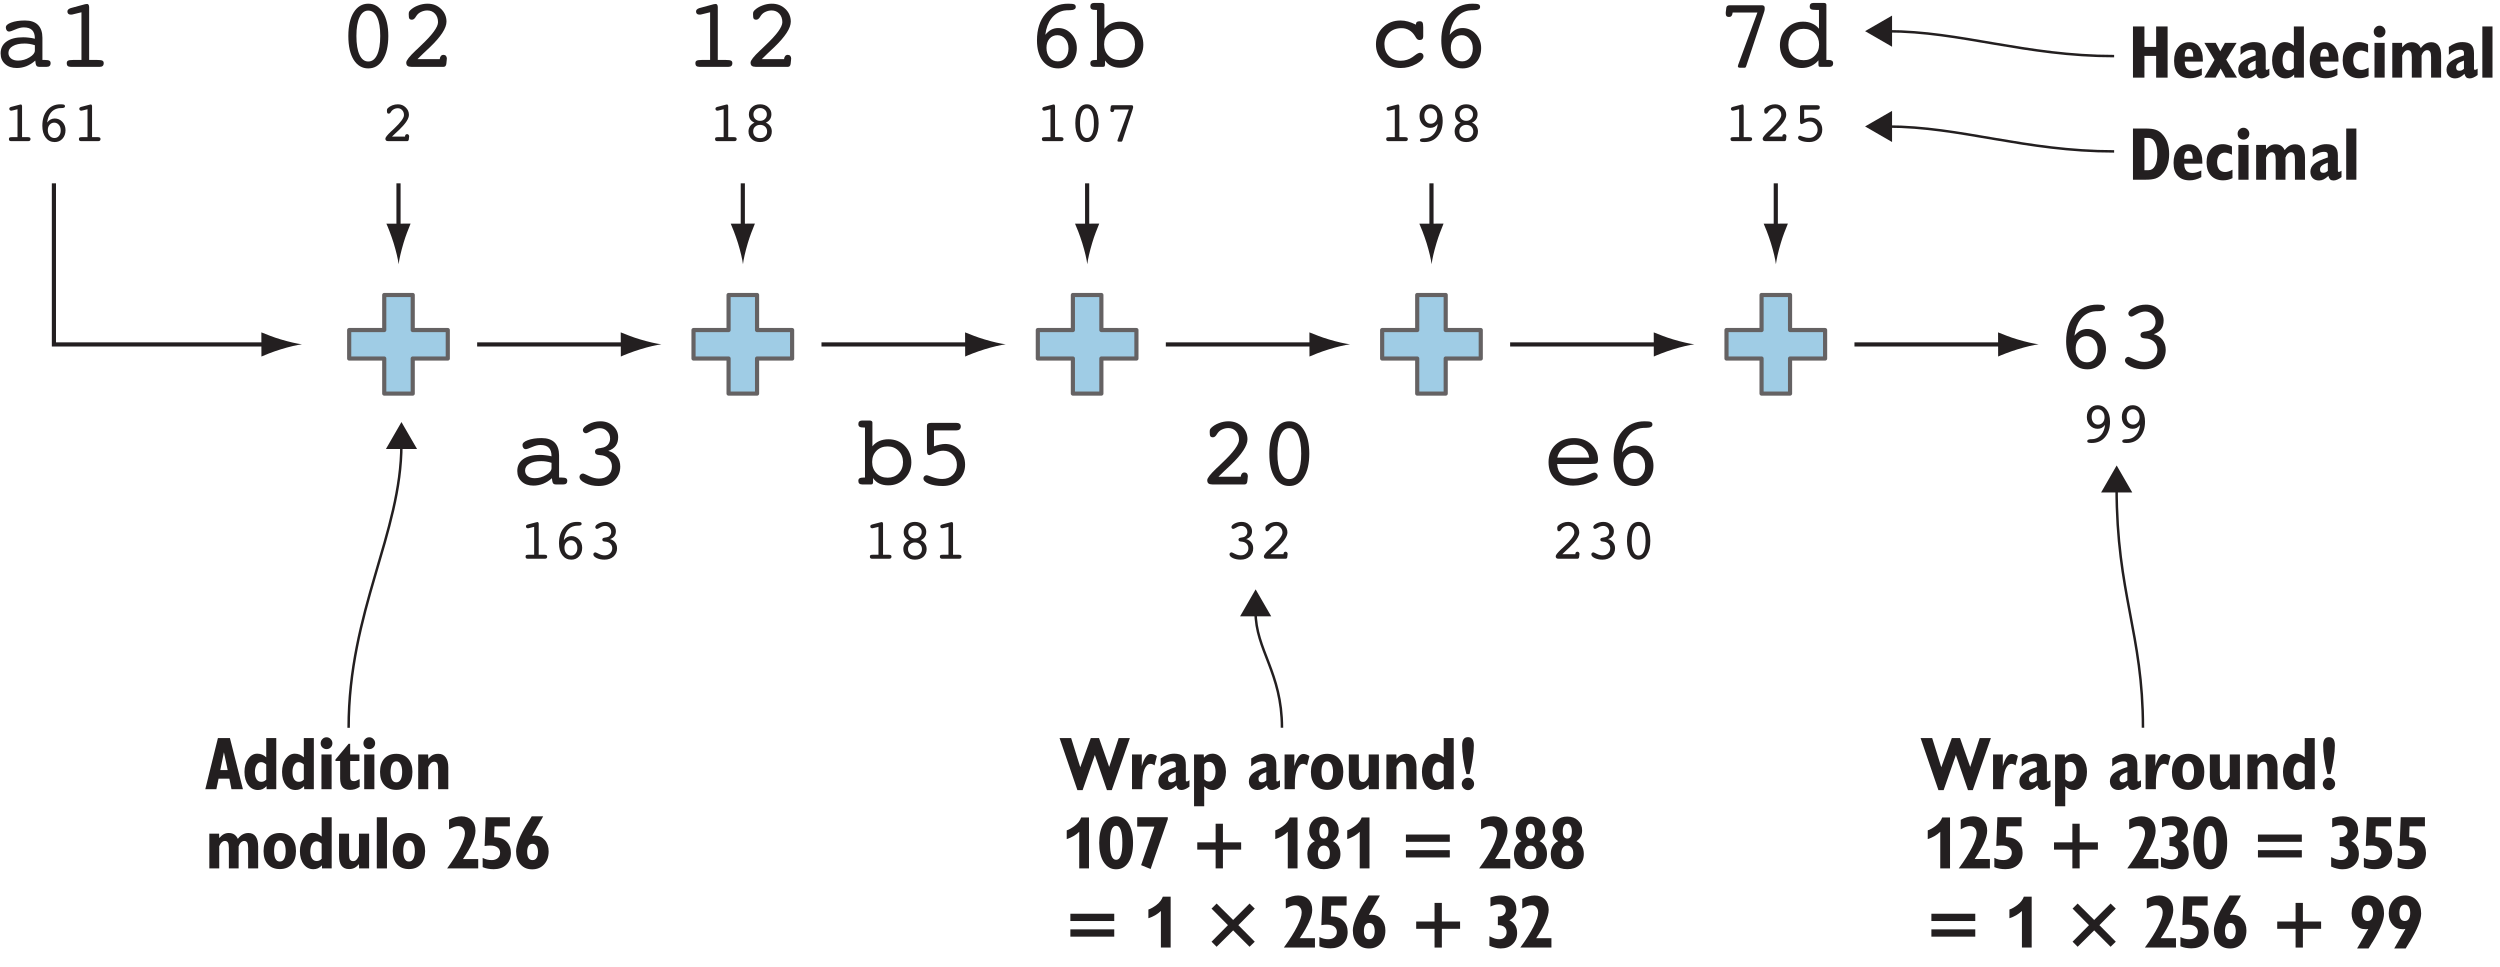 <?xml version="1.0" encoding="UTF-8"?>
<svg xmlns="http://www.w3.org/2000/svg" xmlns:xlink="http://www.w3.org/1999/xlink" width="300pt" height="116pt" viewBox="0 0 300 116" version="1.1">
<defs>
<g>
<symbol overflow="visible" id="glyph0-0">
<path style="stroke:none;" d="M 0.344 1.234 L 0.344 -4.938 L 3.844 -4.938 L 3.844 1.234 Z M 0.734 0.844 L 3.453 0.844 L 3.453 -4.547 L 0.734 -4.547 Z M 0.734 0.844 "/>
</symbol>
<symbol overflow="visible" id="glyph0-1">
<path style="stroke:none;" d="M 1.281 -3.672 C 1.25 -3.66 1.223 -3.656 1.203 -3.656 C 1.191 -3.656 1.18 -3.656 1.172 -3.656 C 1.098 -3.656 1.039 -3.676 1 -3.719 C 0.957 -3.758 0.938 -3.812 0.938 -3.875 C 0.938 -3.926 0.953 -3.973 0.984 -4.016 C 1.023 -4.055 1.082 -4.086 1.156 -4.109 L 2.172 -4.375 C 2.203 -4.383 2.227 -4.391 2.25 -4.391 C 2.27 -4.398 2.297 -4.406 2.328 -4.406 C 2.367 -4.406 2.398 -4.383 2.422 -4.344 C 2.453 -4.301 2.469 -4.25 2.469 -4.188 L 2.469 -0.484 L 3.016 -0.484 C 3.211 -0.484 3.336 -0.469 3.391 -0.438 C 3.453 -0.406 3.484 -0.344 3.484 -0.25 C 3.484 -0.164 3.457 -0.102 3.406 -0.062 C 3.363 -0.02 3.297 0 3.203 0 L 1.156 0 C 1.07 0 1.004 -0.02 0.953 -0.062 C 0.91 -0.102 0.891 -0.164 0.891 -0.25 C 0.891 -0.344 0.914 -0.406 0.969 -0.438 C 1.02 -0.469 1.148 -0.484 1.359 -0.484 L 1.922 -0.484 L 1.922 -3.828 Z M 1.281 -3.672 "/>
</symbol>
<symbol overflow="visible" id="glyph0-2">
<path style="stroke:none;" d="M 1.359 -1.328 C 1.359 -1.047 1.43 -0.816 1.578 -0.641 C 1.734 -0.461 1.926 -0.375 2.156 -0.375 C 2.375 -0.375 2.551 -0.457 2.688 -0.625 C 2.832 -0.789 2.906 -1.008 2.906 -1.281 C 2.906 -1.562 2.832 -1.785 2.688 -1.953 C 2.539 -2.129 2.352 -2.219 2.125 -2.219 C 1.906 -2.219 1.723 -2.133 1.578 -1.969 C 1.43 -1.801 1.359 -1.586 1.359 -1.328 Z M 1.281 -2.234 C 1.406 -2.398 1.539 -2.52 1.688 -2.594 C 1.844 -2.676 2.008 -2.719 2.188 -2.719 C 2.551 -2.719 2.859 -2.582 3.109 -2.312 C 3.359 -2.039 3.484 -1.707 3.484 -1.312 C 3.484 -0.895 3.359 -0.551 3.109 -0.281 C 2.867 -0.02 2.562 0.109 2.188 0.109 C 1.738 0.109 1.379 -0.066 1.109 -0.422 C 0.836 -0.773 0.703 -1.25 0.703 -1.844 C 0.703 -2.625 0.898 -3.25 1.297 -3.719 C 1.691 -4.188 2.219 -4.422 2.875 -4.422 C 3.094 -4.422 3.238 -4.406 3.312 -4.375 C 3.383 -4.344 3.422 -4.281 3.422 -4.188 C 3.422 -4.039 3.285 -3.969 3.016 -3.969 C 2.836 -3.969 2.695 -3.957 2.594 -3.938 C 2.227 -3.863 1.93 -3.68 1.703 -3.391 C 1.484 -3.098 1.344 -2.711 1.281 -2.234 Z M 1.281 -2.234 "/>
</symbol>
<symbol overflow="visible" id="glyph0-3">
<path style="stroke:none;" d="M 2.625 -2.359 C 2.895 -2.285 3.102 -2.148 3.25 -1.953 C 3.395 -1.766 3.469 -1.531 3.469 -1.25 C 3.469 -0.852 3.328 -0.523 3.047 -0.266 C 2.766 -0.016 2.398 0.109 1.953 0.109 C 1.609 0.109 1.301 0.047 1.031 -0.078 C 0.758 -0.211 0.625 -0.363 0.625 -0.531 C 0.625 -0.594 0.645 -0.645 0.688 -0.688 C 0.738 -0.738 0.801 -0.766 0.875 -0.766 C 0.914 -0.766 1.055 -0.703 1.297 -0.578 C 1.535 -0.461 1.758 -0.406 1.969 -0.406 C 2.238 -0.406 2.457 -0.484 2.625 -0.641 C 2.801 -0.797 2.891 -1 2.891 -1.25 C 2.891 -1.445 2.832 -1.613 2.719 -1.75 C 2.602 -1.895 2.441 -1.988 2.234 -2.031 C 2.172 -2.039 2.086 -2.051 1.984 -2.062 C 1.797 -2.07 1.703 -2.148 1.703 -2.297 C 1.703 -2.43 1.797 -2.508 1.984 -2.531 C 2.055 -2.539 2.113 -2.551 2.156 -2.562 C 2.344 -2.582 2.488 -2.648 2.594 -2.766 C 2.707 -2.891 2.766 -3.035 2.766 -3.203 C 2.766 -3.422 2.695 -3.598 2.562 -3.734 C 2.426 -3.867 2.254 -3.938 2.047 -3.938 C 1.848 -3.938 1.648 -3.875 1.453 -3.75 C 1.254 -3.633 1.129 -3.578 1.078 -3.578 C 1.016 -3.578 0.961 -3.598 0.922 -3.641 C 0.879 -3.68 0.859 -3.734 0.859 -3.797 C 0.859 -3.941 0.984 -4.082 1.234 -4.219 C 1.492 -4.352 1.773 -4.422 2.078 -4.422 C 2.441 -4.422 2.738 -4.312 2.969 -4.094 C 3.207 -3.883 3.328 -3.625 3.328 -3.312 C 3.328 -3.07 3.27 -2.875 3.156 -2.719 C 3.039 -2.562 2.863 -2.441 2.625 -2.359 Z M 2.625 -2.359 "/>
</symbol>
<symbol overflow="visible" id="glyph0-4">
<path style="stroke:none;" d="M 1.266 -1.172 C 1.266 -0.93 1.336 -0.734 1.484 -0.578 C 1.641 -0.43 1.844 -0.359 2.094 -0.359 C 2.352 -0.359 2.555 -0.43 2.703 -0.578 C 2.859 -0.723 2.938 -0.914 2.938 -1.156 C 2.938 -1.395 2.859 -1.586 2.703 -1.734 C 2.547 -1.879 2.344 -1.953 2.094 -1.953 C 1.852 -1.953 1.656 -1.879 1.5 -1.734 C 1.344 -1.598 1.266 -1.41 1.266 -1.172 Z M 1.297 -3.219 C 1.297 -2.988 1.367 -2.801 1.516 -2.656 C 1.672 -2.508 1.863 -2.438 2.094 -2.438 C 2.332 -2.438 2.523 -2.508 2.672 -2.656 C 2.828 -2.801 2.906 -2.988 2.906 -3.219 C 2.906 -3.438 2.828 -3.613 2.672 -3.75 C 2.523 -3.895 2.332 -3.969 2.094 -3.969 C 1.863 -3.969 1.672 -3.895 1.516 -3.75 C 1.367 -3.613 1.297 -3.438 1.297 -3.219 Z M 1.422 -2.219 C 1.191 -2.32 1.02 -2.457 0.906 -2.625 C 0.801 -2.789 0.75 -2.988 0.75 -3.219 C 0.75 -3.57 0.875 -3.859 1.125 -4.078 C 1.375 -4.305 1.695 -4.422 2.094 -4.422 C 2.488 -4.422 2.812 -4.305 3.062 -4.078 C 3.32 -3.848 3.453 -3.57 3.453 -3.25 C 3.453 -3 3.395 -2.789 3.281 -2.625 C 3.176 -2.457 3.008 -2.32 2.781 -2.219 C 3.008 -2.125 3.188 -1.984 3.312 -1.797 C 3.438 -1.617 3.5 -1.406 3.5 -1.156 C 3.5 -0.781 3.367 -0.473 3.109 -0.234 C 2.848 -0.004 2.508 0.109 2.094 0.109 C 1.688 0.109 1.352 -0.008 1.094 -0.25 C 0.832 -0.488 0.703 -0.797 0.703 -1.172 C 0.703 -1.41 0.766 -1.617 0.891 -1.797 C 1.016 -1.973 1.191 -2.113 1.422 -2.219 Z M 1.422 -2.219 "/>
</symbol>
<symbol overflow="visible" id="glyph0-5">
<path style="stroke:none;" d="M 0.906 0 C 0.789 0 0.703 -0.02 0.641 -0.062 C 0.578 -0.113 0.547 -0.191 0.547 -0.297 C 0.547 -0.441 0.766 -0.723 1.203 -1.141 L 1.312 -1.234 C 1.375 -1.297 1.469 -1.383 1.594 -1.5 C 2.383 -2.25 2.781 -2.789 2.781 -3.125 C 2.781 -3.375 2.707 -3.57 2.562 -3.719 C 2.426 -3.875 2.25 -3.953 2.031 -3.953 C 1.883 -3.953 1.742 -3.922 1.609 -3.859 C 1.484 -3.797 1.379 -3.719 1.297 -3.625 C 1.285 -3.602 1.266 -3.57 1.234 -3.531 C 1.148 -3.375 1.055 -3.297 0.953 -3.297 C 0.867 -3.297 0.812 -3.32 0.781 -3.375 C 0.75 -3.426 0.734 -3.52 0.734 -3.656 C 0.734 -3.738 0.738 -3.797 0.75 -3.828 C 0.77 -3.867 0.801 -3.914 0.844 -3.969 C 0.988 -4.102 1.164 -4.211 1.375 -4.297 C 1.594 -4.379 1.816 -4.422 2.047 -4.422 C 2.422 -4.422 2.734 -4.297 2.984 -4.047 C 3.242 -3.805 3.375 -3.508 3.375 -3.156 C 3.375 -2.707 2.988 -2.113 2.219 -1.375 C 2.02 -1.188 1.863 -1.039 1.75 -0.938 L 1.344 -0.547 L 2.906 -0.547 C 2.906 -0.641 2.926 -0.711 2.969 -0.766 C 3.02 -0.816 3.082 -0.844 3.156 -0.844 C 3.227 -0.844 3.285 -0.816 3.328 -0.766 C 3.379 -0.711 3.406 -0.645 3.406 -0.562 C 3.406 -0.551 3.398 -0.535 3.391 -0.516 C 3.391 -0.504 3.391 -0.492 3.391 -0.484 L 3.359 -0.219 C 3.359 -0.156 3.336 -0.102 3.297 -0.062 C 3.266 -0.02 3.223 0 3.172 0 Z M 0.906 0 "/>
</symbol>
<symbol overflow="visible" id="glyph0-6">
<path style="stroke:none;" d="M 2.094 -3.938 C 1.832 -3.938 1.629 -3.781 1.484 -3.469 C 1.336 -3.156 1.266 -2.719 1.266 -2.156 C 1.266 -1.594 1.336 -1.156 1.484 -0.844 C 1.629 -0.531 1.832 -0.375 2.094 -0.375 C 2.363 -0.375 2.57 -0.531 2.719 -0.844 C 2.863 -1.156 2.938 -1.594 2.938 -2.156 C 2.938 -2.719 2.863 -3.156 2.719 -3.469 C 2.57 -3.781 2.363 -3.938 2.094 -3.938 Z M 2.094 0.109 C 1.664 0.109 1.328 -0.086 1.078 -0.484 C 0.828 -0.891 0.703 -1.445 0.703 -2.156 C 0.703 -2.852 0.828 -3.406 1.078 -3.812 C 1.328 -4.219 1.664 -4.422 2.094 -4.422 C 2.52 -4.422 2.859 -4.219 3.109 -3.812 C 3.367 -3.406 3.5 -2.852 3.5 -2.156 C 3.5 -1.457 3.367 -0.906 3.109 -0.5 C 2.859 -0.094 2.52 0.109 2.094 0.109 Z M 2.094 0.109 "/>
</symbol>
<symbol overflow="visible" id="glyph0-7">
<path style="stroke:none;" d="M 2.875 -2.062 C 2.75 -1.906 2.613 -1.785 2.469 -1.703 C 2.32 -1.629 2.16 -1.594 1.984 -1.594 C 1.617 -1.594 1.312 -1.727 1.062 -2 C 0.812 -2.27 0.688 -2.602 0.688 -3 C 0.688 -3.414 0.805 -3.754 1.047 -4.016 C 1.297 -4.285 1.609 -4.422 1.984 -4.422 C 2.43 -4.422 2.789 -4.238 3.062 -3.875 C 3.332 -3.52 3.469 -3.047 3.469 -2.453 C 3.469 -1.672 3.266 -1.047 2.859 -0.578 C 2.461 -0.117 1.93 0.109 1.266 0.109 C 1.055 0.109 0.914 0.094 0.844 0.062 C 0.77 0.031 0.734 -0.023 0.734 -0.109 C 0.734 -0.254 0.875 -0.332 1.156 -0.344 C 1.332 -0.344 1.473 -0.352 1.578 -0.375 C 1.93 -0.445 2.223 -0.629 2.453 -0.922 C 2.68 -1.211 2.82 -1.594 2.875 -2.062 Z M 2.812 -2.984 C 2.812 -3.266 2.734 -3.492 2.578 -3.672 C 2.43 -3.848 2.242 -3.938 2.016 -3.938 C 1.785 -3.938 1.602 -3.852 1.469 -3.688 C 1.332 -3.52 1.266 -3.301 1.266 -3.031 C 1.266 -2.75 1.336 -2.52 1.484 -2.344 C 1.629 -2.176 1.812 -2.094 2.031 -2.094 C 2.258 -2.094 2.445 -2.176 2.594 -2.344 C 2.738 -2.508 2.812 -2.723 2.812 -2.984 Z M 2.812 -2.984 "/>
</symbol>
<symbol overflow="visible" id="glyph0-8">
<path style="stroke:none;" d="M 2.156 -0.062 C 2.133 -0.008 2.113 0.02 2.094 0.031 C 2.082 0.051 2.055 0.062 2.016 0.062 L 1.703 0.062 C 1.66 0.062 1.625 0.051 1.594 0.031 C 1.57 0.008 1.562 -0.016 1.562 -0.047 C 1.562 -0.055 1.562 -0.07 1.562 -0.094 C 1.57 -0.113 1.578 -0.133 1.578 -0.156 L 2.922 -3.797 L 1.188 -3.797 C 1.176 -3.691 1.148 -3.613 1.109 -3.562 C 1.078 -3.508 1.02 -3.484 0.938 -3.484 C 0.863 -3.484 0.805 -3.504 0.766 -3.547 C 0.723 -3.586 0.703 -3.645 0.703 -3.719 C 0.703 -3.75 0.703 -3.77 0.703 -3.781 C 0.711 -3.789 0.719 -3.801 0.719 -3.812 L 0.75 -4.109 C 0.758 -4.18 0.781 -4.234 0.812 -4.266 C 0.852 -4.297 0.91 -4.312 0.984 -4.312 L 3.234 -4.312 C 3.305 -4.312 3.359 -4.297 3.391 -4.266 C 3.422 -4.242 3.438 -4.203 3.438 -4.141 L 3.438 -4.016 C 3.438 -3.992 3.426 -3.957 3.406 -3.906 C 3.395 -3.863 3.379 -3.805 3.359 -3.734 Z M 2.156 -0.062 "/>
</symbol>
<symbol overflow="visible" id="glyph0-9">
<path style="stroke:none;" d="M 1.328 -2.672 C 1.484 -2.723 1.625 -2.758 1.75 -2.781 C 1.875 -2.812 1.992 -2.828 2.109 -2.828 C 2.504 -2.828 2.832 -2.688 3.094 -2.406 C 3.363 -2.133 3.5 -1.797 3.5 -1.391 C 3.5 -0.953 3.352 -0.594 3.062 -0.312 C 2.77 -0.031 2.395 0.109 1.938 0.109 C 1.551 0.109 1.227 0.055 0.969 -0.047 C 0.719 -0.148 0.594 -0.273 0.594 -0.422 C 0.594 -0.484 0.613 -0.535 0.656 -0.578 C 0.707 -0.629 0.766 -0.656 0.828 -0.656 C 0.848 -0.656 0.977 -0.609 1.219 -0.516 C 1.469 -0.43 1.695 -0.391 1.906 -0.391 C 2.207 -0.391 2.453 -0.477 2.641 -0.656 C 2.836 -0.844 2.938 -1.082 2.938 -1.375 C 2.938 -1.656 2.844 -1.891 2.656 -2.078 C 2.477 -2.266 2.254 -2.359 1.984 -2.359 C 1.773 -2.359 1.57 -2.305 1.375 -2.203 C 1.176 -2.098 1.055 -2.047 1.016 -2.047 C 0.953 -2.047 0.906 -2.07 0.875 -2.125 C 0.844 -2.176 0.828 -2.27 0.828 -2.406 L 0.828 -4.109 C 0.828 -4.18 0.848 -4.234 0.891 -4.266 C 0.941 -4.297 1.031 -4.312 1.156 -4.312 L 2.875 -4.312 C 2.988 -4.312 3.07 -4.289 3.125 -4.25 C 3.176 -4.207 3.203 -4.141 3.203 -4.047 C 3.203 -3.961 3.172 -3.895 3.109 -3.844 C 3.055 -3.801 2.977 -3.781 2.875 -3.781 L 1.328 -3.781 Z M 1.328 -2.672 "/>
</symbol>
<symbol overflow="visible" id="glyph1-0">
<path style="stroke:none;" d="M 0.594 2.125 L 0.594 -8.469 L 6.594 -8.469 L 6.594 2.125 Z M 1.266 1.453 L 5.938 1.453 L 5.938 -7.781 L 1.266 -7.781 Z M 1.266 1.453 "/>
</symbol>
<symbol overflow="visible" id="glyph1-1">
<path style="stroke:none;" d="M 4.906 -2.594 C 4.688 -2.664 4.473 -2.719 4.266 -2.75 C 4.066 -2.781 3.867 -2.797 3.672 -2.797 C 3.066 -2.797 2.594 -2.691 2.25 -2.484 C 1.906 -2.285 1.734 -2.016 1.734 -1.672 C 1.734 -1.398 1.836 -1.176 2.047 -1 C 2.266 -0.832 2.547 -0.75 2.891 -0.75 C 3.379 -0.75 3.836 -0.879 4.266 -1.141 C 4.691 -1.398 4.906 -1.672 4.906 -1.953 Z M 4.953 -0.75 C 4.629 -0.457 4.273 -0.234 3.891 -0.078 C 3.516 0.066 3.129 0.141 2.734 0.141 C 2.148 0.141 1.68 -0.02 1.328 -0.344 C 0.973 -0.664 0.797 -1.086 0.797 -1.609 C 0.797 -2.223 1.031 -2.695 1.5 -3.031 C 1.977 -3.375 2.645 -3.547 3.5 -3.547 C 3.727 -3.547 3.957 -3.531 4.188 -3.5 C 4.414 -3.477 4.656 -3.438 4.906 -3.375 L 4.906 -3.406 C 4.906 -3.852 4.797 -4.188 4.578 -4.406 C 4.359 -4.625 4.023 -4.734 3.578 -4.734 C 3.273 -4.734 2.938 -4.648 2.562 -4.484 C 2.188 -4.316 1.938 -4.234 1.812 -4.234 C 1.695 -4.234 1.602 -4.281 1.531 -4.375 C 1.457 -4.469 1.422 -4.586 1.422 -4.734 C 1.422 -4.961 1.633 -5.156 2.062 -5.312 C 2.5 -5.477 3.051 -5.562 3.719 -5.562 C 4.406 -5.562 4.926 -5.383 5.281 -5.031 C 5.633 -4.676 5.812 -4.16 5.812 -3.484 L 5.812 -0.828 L 6.094 -0.828 C 6.375 -0.828 6.562 -0.797 6.656 -0.734 C 6.75 -0.68 6.797 -0.578 6.797 -0.422 C 6.797 -0.285 6.754 -0.18 6.672 -0.109 C 6.598 -0.035 6.484 0 6.328 0 L 5.406 0 C 5.289 0 5.195 -0.031 5.125 -0.094 C 5.062 -0.164 5.02 -0.266 5 -0.391 Z M 4.953 -0.75 "/>
</symbol>
<symbol overflow="visible" id="glyph1-2">
<path style="stroke:none;" d="M 2.203 -6.281 C 2.148 -6.281 2.109 -6.273 2.078 -6.266 C 2.055 -6.266 2.035 -6.266 2.016 -6.266 C 1.891 -6.266 1.789 -6.297 1.719 -6.359 C 1.645 -6.43 1.609 -6.523 1.609 -6.641 C 1.609 -6.734 1.641 -6.812 1.703 -6.875 C 1.773 -6.945 1.875 -7.004 2 -7.047 L 3.734 -7.516 C 3.773 -7.523 3.816 -7.531 3.859 -7.531 C 3.898 -7.539 3.941 -7.547 3.984 -7.547 C 4.055 -7.547 4.113 -7.508 4.156 -7.438 C 4.195 -7.375 4.219 -7.285 4.219 -7.172 L 4.219 -0.828 L 5.156 -0.828 C 5.508 -0.828 5.734 -0.797 5.828 -0.734 C 5.922 -0.68 5.969 -0.578 5.969 -0.422 C 5.969 -0.285 5.926 -0.18 5.844 -0.109 C 5.77 -0.035 5.656 0 5.5 0 L 2 0 C 1.844 0 1.723 -0.035 1.641 -0.109 C 1.566 -0.18 1.531 -0.285 1.531 -0.422 C 1.531 -0.578 1.578 -0.68 1.672 -0.734 C 1.766 -0.797 1.984 -0.828 2.328 -0.828 L 3.297 -0.828 L 3.297 -6.547 Z M 2.203 -6.281 "/>
</symbol>
<symbol overflow="visible" id="glyph1-3">
<path style="stroke:none;" d="M 4.516 -4.031 C 4.973 -3.906 5.328 -3.676 5.578 -3.344 C 5.828 -3.02 5.953 -2.617 5.953 -2.141 C 5.953 -1.453 5.707 -0.891 5.219 -0.453 C 4.738 -0.023 4.113 0.188 3.344 0.188 C 2.75 0.188 2.219 0.07 1.75 -0.156 C 1.289 -0.383 1.062 -0.633 1.062 -0.906 C 1.062 -1.02 1.102 -1.113 1.188 -1.188 C 1.27 -1.27 1.375 -1.312 1.5 -1.312 C 1.562 -1.312 1.801 -1.207 2.219 -1 C 2.633 -0.801 3.023 -0.703 3.391 -0.703 C 3.848 -0.703 4.223 -0.832 4.516 -1.094 C 4.805 -1.363 4.953 -1.711 4.953 -2.141 C 4.953 -2.484 4.852 -2.773 4.656 -3.016 C 4.457 -3.254 4.18 -3.41 3.828 -3.484 C 3.723 -3.504 3.582 -3.52 3.406 -3.531 C 3.082 -3.551 2.922 -3.688 2.922 -3.938 C 2.922 -4.164 3.082 -4.301 3.406 -4.344 C 3.531 -4.352 3.629 -4.367 3.703 -4.391 C 4.016 -4.43 4.266 -4.551 4.453 -4.75 C 4.641 -4.957 4.734 -5.207 4.734 -5.5 C 4.734 -5.863 4.613 -6.16 4.375 -6.391 C 4.145 -6.629 3.852 -6.75 3.5 -6.75 C 3.176 -6.75 2.836 -6.645 2.484 -6.438 C 2.141 -6.238 1.926 -6.141 1.844 -6.141 C 1.738 -6.141 1.648 -6.176 1.578 -6.25 C 1.504 -6.32 1.469 -6.41 1.469 -6.516 C 1.469 -6.754 1.688 -6.988 2.125 -7.219 C 2.562 -7.457 3.047 -7.578 3.578 -7.578 C 4.18 -7.578 4.688 -7.391 5.094 -7.016 C 5.5 -6.648 5.703 -6.203 5.703 -5.672 C 5.703 -5.254 5.602 -4.91 5.406 -4.641 C 5.219 -4.379 4.922 -4.176 4.516 -4.031 Z M 4.516 -4.031 "/>
</symbol>
<symbol overflow="visible" id="glyph1-4">
<path style="stroke:none;" d="M 3.922 -0.812 C 4.461 -0.812 4.906 -0.984 5.25 -1.328 C 5.594 -1.68 5.766 -2.133 5.766 -2.688 C 5.766 -3.227 5.586 -3.676 5.234 -4.031 C 4.891 -4.383 4.453 -4.562 3.922 -4.562 C 3.367 -4.562 2.922 -4.383 2.578 -4.031 C 2.234 -3.688 2.062 -3.238 2.062 -2.688 C 2.062 -2.145 2.234 -1.695 2.578 -1.344 C 2.922 -0.988 3.367 -0.812 3.922 -0.812 Z M 2.094 -4.578 C 2.312 -4.848 2.582 -5.055 2.906 -5.203 C 3.238 -5.348 3.609 -5.422 4.016 -5.422 C 4.805 -5.422 5.461 -5.156 5.984 -4.625 C 6.504 -4.094 6.766 -3.438 6.766 -2.656 C 6.766 -1.883 6.492 -1.227 5.953 -0.688 C 5.422 -0.156 4.77 0.109 4 0.109 C 3.582 0.109 3.223 0.035 2.922 -0.109 C 2.617 -0.254 2.367 -0.473 2.172 -0.766 L 2.172 -0.297 C 2.172 -0.191 2.148 -0.113 2.109 -0.062 C 2.078 -0.02 2.02 0 1.938 0 L 0.859 0 C 0.711 0 0.598 -0.035 0.516 -0.109 C 0.441 -0.18 0.406 -0.285 0.406 -0.422 C 0.406 -0.578 0.453 -0.68 0.547 -0.734 C 0.641 -0.797 0.816 -0.828 1.078 -0.828 L 1.203 -0.828 L 1.203 -6.828 L 1.094 -6.828 C 0.82 -6.828 0.641 -6.859 0.547 -6.922 C 0.453 -6.984 0.406 -7.094 0.406 -7.25 C 0.406 -7.383 0.441 -7.488 0.516 -7.562 C 0.598 -7.633 0.711 -7.672 0.859 -7.672 L 1.75 -7.672 C 1.863 -7.672 1.945 -7.648 2 -7.609 C 2.062 -7.566 2.094 -7.508 2.094 -7.438 Z M 2.094 -4.578 "/>
</symbol>
<symbol overflow="visible" id="glyph1-5">
<path style="stroke:none;" d="M 2.281 -4.578 C 2.539 -4.672 2.781 -4.738 3 -4.781 C 3.219 -4.832 3.426 -4.859 3.625 -4.859 C 4.301 -4.859 4.867 -4.617 5.328 -4.141 C 5.785 -3.672 6.016 -3.082 6.016 -2.375 C 6.016 -1.633 5.758 -1.02 5.25 -0.531 C 4.75 -0.051 4.109 0.188 3.328 0.188 C 2.672 0.188 2.117 0.098 1.672 -0.078 C 1.234 -0.254 1.016 -0.469 1.016 -0.719 C 1.016 -0.82 1.051 -0.91 1.125 -0.984 C 1.207 -1.066 1.305 -1.109 1.422 -1.109 C 1.461 -1.109 1.691 -1.031 2.109 -0.875 C 2.523 -0.727 2.91 -0.656 3.266 -0.656 C 3.785 -0.656 4.207 -0.812 4.531 -1.125 C 4.863 -1.445 5.031 -1.852 5.031 -2.344 C 5.031 -2.832 4.875 -3.238 4.562 -3.562 C 4.258 -3.883 3.875 -4.047 3.406 -4.047 C 3.051 -4.047 2.703 -3.957 2.359 -3.781 C 2.023 -3.602 1.82 -3.516 1.75 -3.516 C 1.633 -3.516 1.551 -3.555 1.5 -3.641 C 1.457 -3.734 1.438 -3.891 1.438 -4.109 L 1.438 -7.031 C 1.438 -7.156 1.473 -7.242 1.547 -7.297 C 1.629 -7.359 1.77 -7.391 1.969 -7.391 L 4.938 -7.391 C 5.125 -7.391 5.266 -7.352 5.359 -7.281 C 5.453 -7.207 5.5 -7.094 5.5 -6.938 C 5.5 -6.789 5.445 -6.676 5.344 -6.594 C 5.25 -6.52 5.113 -6.484 4.938 -6.484 L 2.281 -6.484 Z M 2.281 -4.578 "/>
</symbol>
<symbol overflow="visible" id="glyph1-6">
<path style="stroke:none;" d="M 1.562 0 C 1.352 0 1.195 -0.039 1.094 -0.125 C 1 -0.207 0.953 -0.336 0.953 -0.516 C 0.953 -0.766 1.328 -1.242 2.078 -1.953 L 2.25 -2.109 C 2.363 -2.223 2.523 -2.379 2.734 -2.578 C 4.086 -3.848 4.766 -4.773 4.766 -5.359 C 4.766 -5.773 4.645 -6.113 4.406 -6.375 C 4.164 -6.633 3.859 -6.766 3.484 -6.766 C 3.234 -6.766 2.992 -6.711 2.766 -6.609 C 2.547 -6.516 2.367 -6.379 2.234 -6.203 C 2.211 -6.172 2.176 -6.117 2.125 -6.047 C 1.977 -5.785 1.816 -5.656 1.641 -5.656 C 1.492 -5.656 1.391 -5.695 1.328 -5.781 C 1.273 -5.863 1.25 -6.031 1.25 -6.281 C 1.25 -6.414 1.258 -6.516 1.281 -6.578 C 1.312 -6.648 1.363 -6.723 1.438 -6.797 C 1.688 -7.035 1.992 -7.223 2.359 -7.359 C 2.734 -7.504 3.113 -7.578 3.5 -7.578 C 4.156 -7.578 4.695 -7.367 5.125 -6.953 C 5.562 -6.535 5.781 -6.023 5.781 -5.422 C 5.781 -4.648 5.117 -3.629 3.797 -2.359 C 3.453 -2.047 3.191 -1.801 3.016 -1.625 L 2.297 -0.922 L 4.969 -0.922 C 4.988 -1.086 5.035 -1.211 5.109 -1.297 C 5.18 -1.391 5.285 -1.438 5.422 -1.438 C 5.547 -1.438 5.645 -1.395 5.719 -1.312 C 5.789 -1.227 5.828 -1.113 5.828 -0.969 C 5.828 -0.945 5.82 -0.922 5.812 -0.891 C 5.812 -0.867 5.812 -0.852 5.812 -0.844 L 5.766 -0.391 C 5.754 -0.266 5.719 -0.164 5.656 -0.094 C 5.602 -0.031 5.531 0 5.438 0 Z M 1.562 0 "/>
</symbol>
<symbol overflow="visible" id="glyph1-7">
<path style="stroke:none;" d="M 3.594 -6.75 C 3.145 -6.75 2.797 -6.484 2.547 -5.953 C 2.297 -5.422 2.172 -4.672 2.172 -3.703 C 2.172 -2.723 2.297 -1.969 2.547 -1.438 C 2.797 -0.906 3.145 -0.641 3.594 -0.641 C 4.051 -0.641 4.406 -0.906 4.656 -1.438 C 4.906 -1.969 5.031 -2.723 5.031 -3.703 C 5.031 -4.672 4.906 -5.422 4.656 -5.953 C 4.406 -6.484 4.051 -6.75 3.594 -6.75 Z M 3.594 0.188 C 2.863 0.188 2.281 -0.156 1.844 -0.844 C 1.414 -1.539 1.203 -2.492 1.203 -3.703 C 1.203 -4.898 1.414 -5.844 1.844 -6.531 C 2.281 -7.227 2.863 -7.578 3.594 -7.578 C 4.332 -7.578 4.914 -7.227 5.344 -6.531 C 5.781 -5.844 6 -4.898 6 -3.703 C 6 -2.504 5.781 -1.555 5.344 -0.859 C 4.914 -0.16 4.332 0.188 3.594 0.188 Z M 3.594 0.188 "/>
</symbol>
<symbol overflow="visible" id="glyph1-8">
<path style="stroke:none;" d="M 1.625 -2.453 C 1.656 -1.891 1.844 -1.453 2.188 -1.141 C 2.539 -0.836 3.02 -0.688 3.625 -0.688 C 4.082 -0.688 4.578 -0.805 5.109 -1.047 C 5.648 -1.297 5.977 -1.422 6.094 -1.422 C 6.207 -1.422 6.301 -1.383 6.375 -1.312 C 6.457 -1.238 6.5 -1.145 6.5 -1.031 C 6.5 -0.914 6.457 -0.812 6.375 -0.719 C 6.301 -0.625 6.172 -0.535 5.984 -0.453 C 5.598 -0.254 5.195 -0.102 4.781 0 C 4.363 0.094 3.953 0.141 3.547 0.141 C 2.648 0.141 1.93 -0.113 1.391 -0.625 C 0.859 -1.133 0.594 -1.816 0.594 -2.672 C 0.594 -3.535 0.875 -4.234 1.438 -4.766 C 2.008 -5.297 2.75 -5.562 3.656 -5.562 C 4.488 -5.562 5.176 -5.312 5.719 -4.812 C 6.258 -4.312 6.531 -3.707 6.531 -3 C 6.531 -2.781 6.484 -2.633 6.391 -2.562 C 6.297 -2.488 6.047 -2.453 5.641 -2.453 Z M 1.641 -3.219 L 5.469 -3.219 C 5.406 -3.688 5.207 -4.062 4.875 -4.344 C 4.551 -4.625 4.145 -4.766 3.656 -4.766 C 3.145 -4.766 2.707 -4.625 2.344 -4.344 C 1.988 -4.07 1.754 -3.695 1.641 -3.219 Z M 1.641 -3.219 "/>
</symbol>
<symbol overflow="visible" id="glyph1-9">
<path style="stroke:none;" d="M 2.344 -2.281 C 2.344 -1.801 2.469 -1.41 2.719 -1.109 C 2.969 -0.805 3.297 -0.656 3.703 -0.656 C 4.078 -0.656 4.383 -0.797 4.625 -1.078 C 4.863 -1.359 4.984 -1.734 4.984 -2.203 C 4.984 -2.672 4.859 -3.051 4.609 -3.344 C 4.359 -3.645 4.039 -3.797 3.656 -3.797 C 3.27 -3.797 2.953 -3.656 2.703 -3.375 C 2.461 -3.094 2.344 -2.727 2.344 -2.281 Z M 2.203 -3.844 C 2.422 -4.113 2.656 -4.316 2.906 -4.453 C 3.164 -4.586 3.445 -4.656 3.75 -4.656 C 4.375 -4.656 4.898 -4.422 5.328 -3.953 C 5.766 -3.492 5.984 -2.926 5.984 -2.25 C 5.984 -1.531 5.77 -0.941 5.344 -0.484 C 4.926 -0.035 4.395 0.188 3.75 0.188 C 2.977 0.188 2.359 -0.113 1.891 -0.719 C 1.43 -1.332 1.203 -2.148 1.203 -3.172 C 1.203 -4.492 1.539 -5.555 2.219 -6.359 C 2.906 -7.172 3.812 -7.578 4.938 -7.578 C 5.312 -7.578 5.555 -7.551 5.672 -7.5 C 5.797 -7.445 5.859 -7.344 5.859 -7.188 C 5.859 -6.938 5.629 -6.805 5.172 -6.797 C 4.867 -6.797 4.625 -6.781 4.438 -6.75 C 3.82 -6.625 3.32 -6.312 2.938 -5.812 C 2.551 -5.312 2.305 -4.656 2.203 -3.844 Z M 2.203 -3.844 "/>
</symbol>
<symbol overflow="visible" id="glyph1-10">
<path style="stroke:none;" d="M 5.359 -5.062 L 5.359 -5.094 C 5.359 -5.219 5.395 -5.312 5.469 -5.375 C 5.539 -5.438 5.656 -5.469 5.812 -5.469 C 5.977 -5.469 6.086 -5.422 6.141 -5.328 C 6.203 -5.234 6.234 -5.035 6.234 -4.734 L 6.234 -3.656 C 6.234 -3.508 6.195 -3.398 6.125 -3.328 C 6.051 -3.254 5.941 -3.219 5.797 -3.219 C 5.691 -3.219 5.598 -3.25 5.516 -3.312 C 5.441 -3.375 5.352 -3.5 5.25 -3.688 C 5.062 -4 4.832 -4.234 4.562 -4.391 C 4.289 -4.555 3.984 -4.641 3.641 -4.641 C 3.023 -4.641 2.523 -4.457 2.141 -4.094 C 1.766 -3.738 1.578 -3.281 1.578 -2.719 C 1.578 -2.133 1.758 -1.656 2.125 -1.281 C 2.488 -0.914 2.961 -0.734 3.547 -0.734 C 3.805 -0.734 4.051 -0.77 4.281 -0.844 C 4.52 -0.914 4.742 -1.023 4.953 -1.172 C 5.023 -1.211 5.125 -1.285 5.25 -1.391 C 5.508 -1.586 5.711 -1.688 5.859 -1.688 C 5.973 -1.688 6.066 -1.648 6.141 -1.578 C 6.223 -1.504 6.266 -1.406 6.266 -1.281 C 6.266 -0.977 5.973 -0.664 5.391 -0.344 C 4.805 -0.02 4.188 0.141 3.531 0.141 C 2.676 0.141 1.969 -0.129 1.406 -0.672 C 0.844 -1.211 0.562 -1.891 0.562 -2.703 C 0.562 -3.516 0.844 -4.191 1.406 -4.734 C 1.969 -5.285 2.672 -5.562 3.516 -5.562 C 3.816 -5.562 4.113 -5.52 4.406 -5.438 C 4.707 -5.352 5.023 -5.227 5.359 -5.062 Z M 5.359 -5.062 "/>
</symbol>
<symbol overflow="visible" id="glyph1-11">
<path style="stroke:none;" d="M 3.688 -0.125 C 3.656 -0.02 3.625 0.039 3.594 0.062 C 3.57 0.094 3.523 0.109 3.453 0.109 L 2.938 0.109 C 2.852 0.109 2.785 0.094 2.734 0.062 C 2.691 0.031 2.672 -0.016 2.672 -0.078 C 2.672 -0.109 2.676 -0.133 2.688 -0.156 C 2.695 -0.188 2.707 -0.223 2.719 -0.266 L 5.016 -6.516 L 2.047 -6.516 C 2.023 -6.328 1.977 -6.191 1.906 -6.109 C 1.844 -6.023 1.742 -5.984 1.609 -5.984 C 1.473 -5.984 1.375 -6.016 1.312 -6.078 C 1.25 -6.141 1.219 -6.242 1.219 -6.391 C 1.219 -6.43 1.219 -6.457 1.219 -6.469 C 1.219 -6.488 1.219 -6.508 1.219 -6.531 L 1.281 -7.062 C 1.289 -7.164 1.328 -7.242 1.391 -7.297 C 1.461 -7.359 1.562 -7.391 1.688 -7.391 L 5.562 -7.391 C 5.664 -7.391 5.742 -7.363 5.797 -7.312 C 5.859 -7.27 5.891 -7.195 5.891 -7.094 L 5.891 -6.891 C 5.891 -6.848 5.879 -6.785 5.859 -6.703 C 5.836 -6.629 5.805 -6.531 5.766 -6.406 Z M 3.688 -0.125 "/>
</symbol>
<symbol overflow="visible" id="glyph1-12">
<path style="stroke:none;" d="M 5.359 0 C 5.273 0 5.219 -0.02 5.188 -0.062 C 5.156 -0.102 5.141 -0.18 5.141 -0.297 L 5.141 -0.781 C 4.898 -0.488 4.602 -0.258 4.25 -0.094 C 3.906 0.062 3.531 0.141 3.125 0.141 C 2.383 0.141 1.766 -0.117 1.266 -0.641 C 0.766 -1.172 0.516 -1.828 0.516 -2.609 C 0.516 -3.41 0.781 -4.078 1.312 -4.609 C 1.844 -5.148 2.504 -5.422 3.297 -5.422 C 3.703 -5.422 4.062 -5.348 4.375 -5.203 C 4.695 -5.066 4.973 -4.859 5.203 -4.578 L 5.203 -6.828 L 4.906 -6.828 C 4.562 -6.828 4.336 -6.859 4.234 -6.922 C 4.141 -6.984 4.094 -7.094 4.094 -7.25 C 4.094 -7.383 4.129 -7.488 4.203 -7.562 C 4.285 -7.633 4.406 -7.672 4.562 -7.672 L 5.766 -7.672 C 5.879 -7.672 5.961 -7.648 6.016 -7.609 C 6.066 -7.566 6.094 -7.508 6.094 -7.438 L 6.094 -0.828 L 6.359 -0.828 C 6.547 -0.828 6.68 -0.797 6.766 -0.734 C 6.859 -0.672 6.906 -0.566 6.906 -0.422 C 6.906 -0.285 6.867 -0.18 6.797 -0.109 C 6.723 -0.035 6.625 0 6.5 0 Z M 1.531 -2.625 C 1.531 -2.094 1.703 -1.656 2.047 -1.312 C 2.391 -0.969 2.832 -0.797 3.375 -0.797 C 3.906 -0.797 4.344 -0.973 4.688 -1.328 C 5.039 -1.68 5.219 -2.133 5.219 -2.688 C 5.219 -3.227 5.047 -3.676 4.703 -4.031 C 4.359 -4.383 3.914 -4.562 3.375 -4.562 C 2.82 -4.562 2.375 -4.383 2.031 -4.031 C 1.695 -3.676 1.531 -3.207 1.531 -2.625 Z M 1.531 -2.625 "/>
</symbol>
<symbol overflow="visible" id="glyph2-0">
<path style="stroke:none;" d="M 0.453 1.594 L 0.453 -6.344 L 4.953 -6.344 L 4.953 1.594 Z M 0.953 1.094 L 4.453 1.094 L 4.453 -5.844 L 0.953 -5.844 Z M 0.953 1.094 "/>
</symbol>
<symbol overflow="visible" id="glyph2-1">
<path style="stroke:none;" d="M 1.953 0.109 L -0.188 -6.141 L 1.203 -6.141 L 2.297 -2.641 L 3.562 -6.141 L 4.547 -6.141 L 5.766 -2.672 L 6.906 -6.141 L 8.25 -6.141 L 6.078 0.109 L 5.5 0.109 L 4.047 -4.109 L 2.578 0.109 Z M 1.953 0.109 "/>
</symbol>
<symbol overflow="visible" id="glyph2-2">
<path style="stroke:none;" d="M 0.453 0 L 0.453 -4.172 L 1.625 -4.172 L 1.625 -2.781 C 1.77 -3.27 1.93 -3.633 2.109 -3.875 C 2.297 -4.113 2.492 -4.234 2.703 -4.234 C 2.828 -4.234 2.945 -4.211 3.062 -4.172 C 3.188 -4.129 3.312 -4.066 3.438 -3.984 L 3.156 -2.859 C 3.07 -2.922 2.988 -2.969 2.906 -3 C 2.832 -3.031 2.754 -3.047 2.672 -3.047 C 2.379 -3.047 2.141 -2.832 1.953 -2.406 C 1.773 -1.977 1.688 -1.398 1.688 -0.672 L 1.688 0 Z M 0.453 0 "/>
</symbol>
<symbol overflow="visible" id="glyph2-3">
<path style="stroke:none;" d="M 2.312 -1.062 L 2.312 -2.047 C 1.988 -1.941 1.75 -1.82 1.594 -1.688 C 1.445 -1.562 1.375 -1.414 1.375 -1.25 C 1.375 -1.102 1.406 -0.992 1.469 -0.922 C 1.531 -0.859 1.625 -0.828 1.75 -0.828 C 1.844 -0.828 1.938 -0.844 2.031 -0.875 C 2.125 -0.914 2.219 -0.977 2.312 -1.062 Z M 2.375 -0.453 C 2.164 -0.254 1.973 -0.113 1.797 -0.031 C 1.617 0.051 1.438 0.094 1.25 0.094 C 0.945 0.094 0.695 0 0.5 -0.188 C 0.312 -0.383 0.219 -0.641 0.219 -0.953 C 0.219 -1.328 0.375 -1.645 0.688 -1.906 C 1.008 -2.164 1.551 -2.422 2.312 -2.672 L 2.312 -3.016 C 2.312 -3.129 2.273 -3.211 2.203 -3.266 C 2.141 -3.316 2.031 -3.344 1.875 -3.344 C 1.633 -3.344 1.398 -3.289 1.172 -3.188 C 0.941 -3.082 0.719 -2.93 0.5 -2.734 L 0.5 -3.688 C 0.75 -3.875 1.004 -4.016 1.266 -4.109 C 1.535 -4.211 1.82 -4.266 2.125 -4.266 C 2.613 -4.266 2.969 -4.156 3.188 -3.938 C 3.406 -3.727 3.516 -3.383 3.516 -2.906 L 3.516 -1.094 C 3.516 -1.039 3.523 -1 3.547 -0.969 C 3.566 -0.945 3.598 -0.938 3.641 -0.938 C 3.672 -0.938 3.711 -0.945 3.766 -0.969 C 3.816 -1 3.879 -1.035 3.953 -1.078 L 3.953 -0.312 C 3.754 -0.164 3.578 -0.062 3.422 0 C 3.273 0.062 3.133 0.094 3 0.094 C 2.832 0.094 2.695 0.051 2.594 -0.031 C 2.5 -0.125 2.426 -0.266 2.375 -0.453 Z M 2.375 -0.453 "/>
</symbol>
<symbol overflow="visible" id="glyph2-4">
<path style="stroke:none;" d="M 1.672 -3 L 1.672 -1.203 C 1.766 -1.109 1.859 -1.035 1.953 -0.984 C 2.055 -0.941 2.164 -0.922 2.281 -0.922 C 2.508 -0.922 2.691 -1.023 2.828 -1.234 C 2.961 -1.441 3.031 -1.734 3.031 -2.109 C 3.031 -2.484 2.961 -2.77 2.828 -2.969 C 2.691 -3.176 2.504 -3.281 2.266 -3.281 C 2.148 -3.281 2.039 -3.258 1.938 -3.219 C 1.844 -3.176 1.754 -3.102 1.672 -3 Z M 0.453 2.047 L 0.453 -4.172 L 1.609 -4.172 L 1.641 -3.781 C 1.773 -3.938 1.926 -4.055 2.094 -4.141 C 2.27 -4.223 2.457 -4.266 2.656 -4.266 C 3.125 -4.266 3.508 -4.062 3.812 -3.656 C 4.125 -3.25 4.281 -2.723 4.281 -2.078 C 4.281 -1.453 4.129 -0.93 3.828 -0.516 C 3.523 -0.109 3.16 0.094 2.734 0.094 C 2.523 0.094 2.332 0.055 2.156 -0.016 C 1.988 -0.086 1.828 -0.195 1.672 -0.344 L 1.672 2.047 Z M 0.453 2.047 "/>
</symbol>
<symbol overflow="visible" id="glyph2-5">
<path style="stroke:none;" d=""/>
</symbol>
<symbol overflow="visible" id="glyph2-6">
<path style="stroke:none;" d="M 0.219 -2.078 C 0.219 -2.754 0.391 -3.285 0.734 -3.672 C 1.086 -4.055 1.566 -4.25 2.172 -4.25 C 2.766 -4.25 3.234 -4.055 3.578 -3.672 C 3.93 -3.285 4.109 -2.754 4.109 -2.078 C 4.109 -1.41 3.938 -0.883 3.594 -0.5 C 3.25 -0.113 2.773 0.078 2.172 0.078 C 1.566 0.078 1.086 -0.113 0.734 -0.5 C 0.391 -0.883 0.219 -1.41 0.219 -2.078 Z M 1.484 -2.078 C 1.484 -1.672 1.539 -1.359 1.656 -1.141 C 1.77 -0.93 1.941 -0.828 2.172 -0.828 C 2.398 -0.828 2.57 -0.93 2.688 -1.141 C 2.812 -1.359 2.875 -1.672 2.875 -2.078 C 2.875 -2.484 2.812 -2.797 2.688 -3.016 C 2.57 -3.234 2.398 -3.344 2.172 -3.344 C 1.941 -3.344 1.77 -3.234 1.656 -3.016 C 1.539 -2.797 1.484 -2.484 1.484 -2.078 Z M 1.484 -2.078 "/>
</symbol>
<symbol overflow="visible" id="glyph2-7">
<path style="stroke:none;" d="M 2.812 -0.516 C 2.633 -0.305 2.453 -0.156 2.266 -0.062 C 2.078 0.031 1.863 0.078 1.625 0.078 C 1.227 0.078 0.926 -0.055 0.719 -0.328 C 0.52 -0.609 0.422 -1.008 0.422 -1.531 L 0.422 -4.172 L 1.625 -4.172 L 1.625 -1.703 C 1.625 -1.398 1.66 -1.188 1.734 -1.062 C 1.816 -0.938 1.941 -0.875 2.109 -0.875 C 2.254 -0.875 2.379 -0.922 2.484 -1.016 C 2.598 -1.117 2.707 -1.285 2.812 -1.516 L 2.812 -4.172 L 4.031 -4.172 L 4.031 0 L 2.828 0 Z M 2.812 -0.516 "/>
</symbol>
<symbol overflow="visible" id="glyph2-8">
<path style="stroke:none;" d="M 0.453 0 L 0.453 -4.172 L 1.641 -4.172 L 1.672 -3.641 C 1.836 -3.859 2.016 -4.016 2.203 -4.109 C 2.391 -4.203 2.609 -4.25 2.859 -4.25 C 3.254 -4.25 3.551 -4.109 3.75 -3.828 C 3.957 -3.555 4.062 -3.16 4.062 -2.641 L 4.062 0 L 2.844 0 L 2.844 -2.453 C 2.844 -2.766 2.805 -2.984 2.734 -3.109 C 2.66 -3.234 2.539 -3.297 2.375 -3.297 C 2.227 -3.297 2.098 -3.242 1.984 -3.141 C 1.867 -3.035 1.758 -2.875 1.656 -2.656 L 1.656 0 Z M 0.453 0 "/>
</symbol>
<symbol overflow="visible" id="glyph2-9">
<path style="stroke:none;" d="M 2.844 -1.156 L 2.844 -2.969 C 2.75 -3.062 2.648 -3.129 2.547 -3.172 C 2.441 -3.223 2.336 -3.25 2.234 -3.25 C 2.004 -3.25 1.82 -3.141 1.688 -2.922 C 1.551 -2.711 1.484 -2.426 1.484 -2.062 C 1.484 -1.688 1.551 -1.395 1.688 -1.188 C 1.82 -0.988 2.008 -0.891 2.25 -0.891 C 2.363 -0.891 2.469 -0.91 2.562 -0.953 C 2.656 -0.992 2.75 -1.062 2.844 -1.156 Z M 2.875 -0.375 C 2.738 -0.219 2.582 -0.098 2.406 -0.016 C 2.238 0.055 2.055 0.094 1.859 0.094 C 1.379 0.094 0.988 -0.102 0.688 -0.5 C 0.383 -0.906 0.234 -1.43 0.234 -2.078 C 0.234 -2.703 0.379 -3.223 0.672 -3.641 C 0.973 -4.055 1.336 -4.266 1.766 -4.266 C 1.973 -4.266 2.164 -4.227 2.344 -4.156 C 2.52 -4.082 2.688 -3.973 2.844 -3.828 L 2.844 -6.141 L 4.047 -6.141 L 4.047 0 L 2.891 0 Z M 2.875 -0.375 "/>
</symbol>
<symbol overflow="visible" id="glyph2-10">
<path style="stroke:none;" d="M 1.062 -1.812 C 0.883 -2.477 0.754 -3.102 0.672 -3.688 C 0.586 -4.281 0.547 -4.805 0.547 -5.266 C 0.547 -5.586 0.602 -5.832 0.719 -6 C 0.832 -6.164 1.008 -6.25 1.25 -6.25 C 1.488 -6.25 1.664 -6.164 1.781 -6 C 1.895 -5.832 1.953 -5.586 1.953 -5.266 C 1.953 -4.805 1.906 -4.281 1.812 -3.688 C 1.727 -3.102 1.602 -2.477 1.438 -1.812 Z M 0.5 -0.641 C 0.5 -0.836 0.57 -1.008 0.719 -1.156 C 0.863 -1.301 1.039 -1.375 1.25 -1.375 C 1.457 -1.375 1.629 -1.301 1.766 -1.156 C 1.91 -1.008 1.984 -0.836 1.984 -0.641 C 1.984 -0.441 1.91 -0.266 1.766 -0.109 C 1.617 0.035 1.445 0.109 1.25 0.109 C 1.051 0.109 0.875 0.035 0.719 -0.109 C 0.57 -0.266 0.5 -0.441 0.5 -0.641 Z M 0.5 -0.641 "/>
</symbol>
<symbol overflow="visible" id="glyph2-11">
<path style="stroke:none;" d="M 1.562 -3.062 C 1.562 -2.375 1.617 -1.863 1.734 -1.531 C 1.859 -1.195 2.047 -1.031 2.297 -1.031 C 2.555 -1.031 2.742 -1.195 2.859 -1.531 C 2.984 -1.863 3.047 -2.375 3.047 -3.062 C 3.047 -3.758 2.984 -4.273 2.859 -4.609 C 2.742 -4.941 2.555 -5.109 2.297 -5.109 C 2.047 -5.109 1.859 -4.941 1.734 -4.609 C 1.617 -4.273 1.562 -3.758 1.562 -3.062 Z M 0.266 -3.062 C 0.266 -4.039 0.445 -4.816 0.812 -5.391 C 1.188 -5.961 1.68 -6.25 2.297 -6.25 C 2.922 -6.25 3.414 -5.961 3.781 -5.391 C 4.145 -4.828 4.328 -4.051 4.328 -3.062 C 4.328 -2.082 4.145 -1.305 3.781 -0.734 C 3.414 -0.172 2.922 0.109 2.297 0.109 C 1.68 0.109 1.188 -0.176 0.812 -0.75 C 0.445 -1.32 0.266 -2.094 0.266 -3.062 Z M 0.266 -3.062 "/>
</symbol>
<symbol overflow="visible" id="glyph2-12">
<path style="stroke:none;" d="M 0.688 -0.391 L 2.281 -5.016 L 0.219 -5.016 L 0.219 -6.141 L 3.891 -6.141 L 3.891 -5.906 L 1.828 0.078 Z M 0.688 -0.391 "/>
</symbol>
<symbol overflow="visible" id="glyph2-13">
<path style="stroke:none;" d="M 3.312 -5.359 L 4.188 -5.359 L 4.188 -3.125 L 6.375 -3.125 L 6.375 -2.25 L 4.188 -2.25 L 4.188 0 L 3.312 0 L 3.312 -2.25 L 1.109 -2.25 L 1.109 -3.125 L 3.312 -3.125 Z M 3.312 -5.359 "/>
</symbol>
<symbol overflow="visible" id="glyph2-14">
<path style="stroke:none;" d="M 1.484 -1.797 C 1.484 -1.484 1.539 -1.242 1.656 -1.078 C 1.781 -0.91 1.961 -0.828 2.203 -0.828 C 2.441 -0.828 2.617 -0.91 2.734 -1.078 C 2.859 -1.242 2.922 -1.484 2.922 -1.797 C 2.922 -2.098 2.859 -2.328 2.734 -2.484 C 2.609 -2.648 2.43 -2.734 2.203 -2.734 C 1.973 -2.734 1.797 -2.648 1.672 -2.484 C 1.547 -2.328 1.484 -2.098 1.484 -1.797 Z M 1.656 -4.453 C 1.656 -4.172 1.703 -3.953 1.797 -3.797 C 1.898 -3.648 2.035 -3.578 2.203 -3.578 C 2.379 -3.578 2.516 -3.648 2.609 -3.797 C 2.703 -3.953 2.75 -4.172 2.75 -4.453 C 2.75 -4.742 2.703 -4.961 2.609 -5.109 C 2.516 -5.266 2.379 -5.344 2.203 -5.344 C 2.023 -5.344 1.891 -5.266 1.797 -5.109 C 1.703 -4.961 1.656 -4.742 1.656 -4.453 Z M 1.125 -3.266 C 0.895 -3.398 0.723 -3.578 0.609 -3.797 C 0.492 -4.016 0.438 -4.27 0.438 -4.562 C 0.438 -5.051 0.598 -5.445 0.922 -5.75 C 1.242 -6.062 1.672 -6.219 2.203 -6.219 C 2.734 -6.219 3.16 -6.062 3.484 -5.75 C 3.816 -5.445 3.984 -5.051 3.984 -4.562 C 3.984 -4.281 3.926 -4.031 3.812 -3.812 C 3.695 -3.602 3.523 -3.422 3.297 -3.266 C 3.586 -3.129 3.805 -2.93 3.953 -2.672 C 4.109 -2.41 4.188 -2.098 4.188 -1.734 C 4.188 -1.172 4.004 -0.723 3.641 -0.391 C 3.285 -0.066 2.805 0.094 2.203 0.094 C 1.598 0.094 1.113 -0.066 0.75 -0.391 C 0.395 -0.723 0.219 -1.172 0.219 -1.734 C 0.219 -2.098 0.297 -2.41 0.453 -2.672 C 0.609 -2.93 0.832 -3.129 1.125 -3.266 Z M 1.125 -3.266 "/>
</symbol>
<symbol overflow="visible" id="glyph2-15">
<path style="stroke:none;" d="M 1.109 -2.188 L 6.375 -2.188 L 6.375 -1.312 L 1.109 -1.312 Z M 1.109 -4.062 L 6.375 -4.062 L 6.375 -3.188 L 1.109 -3.188 Z M 1.109 -4.062 "/>
</symbol>
<symbol overflow="visible" id="glyph2-16">
<path style="stroke:none;" d="M 0.094 0 C 0.801 -0.969 1.332 -1.805 1.688 -2.516 C 2.051 -3.234 2.234 -3.797 2.234 -4.203 C 2.234 -4.484 2.16 -4.695 2.016 -4.844 C 1.879 -5 1.688 -5.078 1.438 -5.078 C 1.281 -5.078 1.113 -5.047 0.938 -4.984 C 0.77 -4.922 0.566 -4.82 0.328 -4.688 L 0.328 -5.828 C 0.586 -5.973 0.836 -6.078 1.078 -6.141 C 1.328 -6.211 1.57 -6.25 1.812 -6.25 C 2.332 -6.25 2.742 -6.094 3.047 -5.781 C 3.348 -5.477 3.5 -5.055 3.5 -4.516 C 3.5 -4.109 3.375 -3.629 3.125 -3.078 C 2.883 -2.523 2.508 -1.875 2 -1.125 L 3.828 -1.125 L 3.828 0 Z M 0.094 0 "/>
</symbol>
<symbol overflow="visible" id="glyph2-17">
<path style="stroke:none;" d="M 1.828 -5.281 L 3.812 -3.312 L 5.781 -5.281 L 6.406 -4.672 L 4.438 -2.688 L 6.406 -0.703 L 5.781 -0.094 L 3.812 -2.062 L 1.828 -0.094 L 1.219 -0.703 L 3.188 -2.688 L 1.219 -4.672 Z M 1.828 -5.281 "/>
</symbol>
<symbol overflow="visible" id="glyph2-18">
<path style="stroke:none;" d="M 0.312 -0.156 L 0.312 -1.266 C 0.488 -1.172 0.664 -1.102 0.844 -1.062 C 1.031 -1.02 1.211 -1 1.391 -1 C 1.691 -1 1.938 -1.078 2.125 -1.234 C 2.312 -1.398 2.406 -1.613 2.406 -1.875 C 2.406 -2.156 2.301 -2.367 2.094 -2.516 C 1.883 -2.672 1.586 -2.75 1.203 -2.75 C 1.109 -2.75 1.004 -2.742 0.891 -2.734 C 0.785 -2.723 0.672 -2.707 0.547 -2.688 L 0.672 -6.141 L 3.578 -6.141 L 3.578 -5.047 L 1.734 -5.047 L 1.688 -3.734 L 1.734 -3.734 C 2.348 -3.734 2.828 -3.562 3.172 -3.219 C 3.523 -2.883 3.703 -2.43 3.703 -1.859 C 3.703 -1.266 3.516 -0.789 3.141 -0.438 C 2.766 -0.082 2.258 0.094 1.625 0.094 C 1.383 0.094 1.156 0.07 0.938 0.031 C 0.719 -0.008 0.508 -0.07 0.312 -0.156 Z M 0.312 -0.156 "/>
</symbol>
<symbol overflow="visible" id="glyph2-19">
<path style="stroke:none;" d="M 1.594 -1.984 C 1.594 -1.66 1.645 -1.414 1.75 -1.25 C 1.863 -1.082 2.023 -1 2.234 -1 C 2.453 -1 2.613 -1.082 2.719 -1.25 C 2.832 -1.414 2.891 -1.66 2.891 -1.984 C 2.891 -2.297 2.832 -2.535 2.719 -2.703 C 2.613 -2.867 2.453 -2.953 2.234 -2.953 C 2.023 -2.953 1.863 -2.867 1.75 -2.703 C 1.645 -2.535 1.594 -2.297 1.594 -1.984 Z M 2.188 -3.922 C 2.258 -3.922 2.32 -3.922 2.375 -3.922 C 2.426 -3.93 2.473 -3.938 2.516 -3.938 C 3.004 -3.938 3.398 -3.758 3.703 -3.406 C 4.016 -3.062 4.172 -2.602 4.172 -2.031 C 4.172 -1.395 3.988 -0.879 3.625 -0.484 C 3.258 -0.086 2.785 0.109 2.203 0.109 C 1.617 0.109 1.148 -0.086 0.797 -0.484 C 0.441 -0.879 0.266 -1.406 0.266 -2.062 C 0.266 -2.832 0.727 -3.969 1.656 -5.469 L 1.703 -5.531 L 2.141 -6.25 L 3.516 -6.25 Z M 2.188 -3.922 "/>
</symbol>
<symbol overflow="visible" id="glyph2-20">
<path style="stroke:none;" d="M 0.094 -0.219 L 0.094 -1.359 C 0.344 -1.234 0.562 -1.141 0.75 -1.078 C 0.945 -1.023 1.117 -1 1.266 -1 C 1.535 -1 1.75 -1.07 1.906 -1.219 C 2.07 -1.375 2.156 -1.582 2.156 -1.844 C 2.156 -2.125 2.066 -2.332 1.891 -2.469 C 1.723 -2.613 1.473 -2.688 1.141 -2.688 L 1.109 -2.688 L 1.109 -3.734 L 1.172 -3.734 C 1.453 -3.734 1.672 -3.801 1.828 -3.938 C 1.984 -4.07 2.062 -4.254 2.062 -4.484 C 2.062 -4.703 1.988 -4.875 1.844 -5 C 1.707 -5.125 1.508 -5.188 1.25 -5.188 C 1.094 -5.188 0.93 -5.164 0.766 -5.125 C 0.598 -5.082 0.414 -5.016 0.219 -4.922 L 0.219 -6 C 0.438 -6.082 0.648 -6.145 0.859 -6.188 C 1.066 -6.227 1.281 -6.25 1.5 -6.25 C 2.062 -6.25 2.504 -6.098 2.828 -5.797 C 3.16 -5.504 3.328 -5.102 3.328 -4.594 C 3.328 -4.289 3.254 -4.031 3.109 -3.812 C 2.973 -3.594 2.766 -3.414 2.484 -3.281 C 2.805 -3.125 3.039 -2.922 3.188 -2.672 C 3.344 -2.422 3.422 -2.113 3.422 -1.75 C 3.422 -1.195 3.238 -0.75 2.875 -0.406 C 2.52 -0.062 2.039 0.109 1.438 0.109 C 1.219 0.109 1 0.078 0.781 0.016 C 0.562 -0.035 0.332 -0.113 0.094 -0.219 Z M 0.094 -0.219 "/>
</symbol>
<symbol overflow="visible" id="glyph2-21">
<path style="stroke:none;" d="M 1.766 -2.297 L 2.656 -2.297 L 2.203 -4.438 Z M -0.031 0 L 1.484 -6.141 L 2.922 -6.141 L 4.484 0 L 3.109 0 L 2.859 -1.266 L 1.562 -1.266 L 1.297 0 Z M -0.031 0 "/>
</symbol>
<symbol overflow="visible" id="glyph2-22">
<path style="stroke:none;" d="M 0.359 -5.516 C 0.359 -5.711 0.426 -5.879 0.562 -6.016 C 0.695 -6.16 0.863 -6.234 1.062 -6.234 C 1.258 -6.234 1.426 -6.16 1.562 -6.016 C 1.695 -5.879 1.766 -5.711 1.766 -5.516 C 1.766 -5.316 1.695 -5.148 1.562 -5.016 C 1.426 -4.879 1.258 -4.812 1.062 -4.812 C 0.875 -4.812 0.707 -4.879 0.562 -5.016 C 0.426 -5.148 0.359 -5.316 0.359 -5.516 Z M 0.453 0 L 0.453 -4.172 L 1.672 -4.172 L 1.672 0 Z M 0.453 0 "/>
</symbol>
<symbol overflow="visible" id="glyph2-23">
<path style="stroke:none;" d="M 1.578 -5.453 L 1.766 -5.453 L 1.766 -4.172 L 2.875 -4.172 L 2.875 -3.391 L 1.766 -3.391 L 1.766 -1.531 C 1.766 -1.332 1.801 -1.188 1.875 -1.094 C 1.945 -1.008 2.062 -0.969 2.219 -0.969 C 2.289 -0.969 2.379 -0.984 2.484 -1.016 C 2.586 -1.055 2.727 -1.125 2.906 -1.219 L 2.906 -0.281 C 2.707 -0.156 2.516 -0.062 2.328 0 C 2.141 0.051 1.945 0.078 1.75 0.078 C 1.352 0.078 1.055 -0.031 0.859 -0.25 C 0.66 -0.477 0.562 -0.82 0.562 -1.281 L 0.562 -3.391 L 0 -3.391 L 0 -3.562 Z M 1.578 -5.453 "/>
</symbol>
<symbol overflow="visible" id="glyph2-24">
<path style="stroke:none;" d="M 0.453 0 L 0.453 -4.172 L 1.625 -4.172 L 1.641 -3.641 C 1.828 -3.859 2.008 -4.016 2.188 -4.109 C 2.363 -4.203 2.562 -4.25 2.781 -4.25 C 3.039 -4.25 3.258 -4.191 3.438 -4.078 C 3.613 -3.961 3.758 -3.785 3.875 -3.547 C 4.062 -3.797 4.254 -3.973 4.453 -4.078 C 4.66 -4.191 4.891 -4.25 5.141 -4.25 C 5.523 -4.25 5.816 -4.109 6.016 -3.828 C 6.211 -3.555 6.312 -3.16 6.312 -2.641 L 6.312 0 L 5.109 0 L 5.109 -2.453 C 5.109 -2.754 5.07 -2.969 5 -3.094 C 4.926 -3.227 4.805 -3.297 4.641 -3.297 C 4.504 -3.297 4.375 -3.238 4.25 -3.125 C 4.133 -3.02 4.039 -2.863 3.969 -2.656 L 3.969 0 L 2.797 0 L 2.797 -2.453 C 2.797 -2.754 2.758 -2.969 2.688 -3.094 C 2.613 -3.227 2.492 -3.297 2.328 -3.297 C 2.18 -3.297 2.051 -3.238 1.938 -3.125 C 1.82 -3.02 1.723 -2.863 1.641 -2.656 L 1.641 0 Z M 0.453 0 "/>
</symbol>
<symbol overflow="visible" id="glyph2-25">
<path style="stroke:none;" d="M 0.469 0 L 0.469 -6.141 L 1.688 -6.141 L 1.688 0 Z M 0.469 0 "/>
</symbol>
<symbol overflow="visible" id="glyph2-26">
<path style="stroke:none;" d="M 2.812 -4.172 C 2.812 -4.484 2.754 -4.723 2.641 -4.891 C 2.535 -5.055 2.375 -5.141 2.156 -5.141 C 1.945 -5.141 1.785 -5.055 1.672 -4.891 C 1.566 -4.723 1.516 -4.484 1.516 -4.172 C 1.516 -3.848 1.566 -3.602 1.672 -3.438 C 1.785 -3.27 1.945 -3.188 2.156 -3.188 C 2.375 -3.188 2.535 -3.27 2.641 -3.438 C 2.754 -3.602 2.812 -3.848 2.812 -4.172 Z M 2.234 -2.234 C 2.16 -2.223 2.094 -2.211 2.031 -2.203 C 1.977 -2.203 1.93 -2.203 1.891 -2.203 C 1.41 -2.203 1.016 -2.379 0.703 -2.734 C 0.391 -3.086 0.234 -3.547 0.234 -4.109 C 0.234 -4.742 0.414 -5.258 0.781 -5.656 C 1.145 -6.051 1.617 -6.25 2.203 -6.25 C 2.785 -6.25 3.25 -6.051 3.594 -5.656 C 3.945 -5.258 4.125 -4.734 4.125 -4.078 C 4.125 -3.305 3.664 -2.172 2.75 -0.672 L 2.703 -0.609 L 2.266 0.109 L 0.891 0.109 Z M 2.234 -2.234 "/>
</symbol>
<symbol overflow="visible" id="glyph2-27">
<path style="stroke:none;" d="M 0.547 0 L 0.547 -6.141 L 1.922 -6.141 L 1.922 -3.688 L 3.328 -3.688 L 3.328 -6.141 L 4.703 -6.141 L 4.703 0 L 3.328 0 L 3.328 -2.609 L 1.922 -2.609 L 1.922 0 Z M 0.547 0 "/>
</symbol>
<symbol overflow="visible" id="glyph2-28">
<path style="stroke:none;" d="M 1.516 -2.516 L 2.531 -2.516 L 2.531 -2.562 C 2.531 -2.863 2.488 -3.086 2.406 -3.234 C 2.32 -3.379 2.191 -3.453 2.016 -3.453 C 1.848 -3.453 1.723 -3.379 1.641 -3.234 C 1.555 -3.098 1.516 -2.891 1.516 -2.609 Z M 3.562 -1.109 L 3.562 -0.312 C 3.32 -0.176 3.082 -0.078 2.844 -0.016 C 2.613 0.047 2.391 0.078 2.172 0.078 C 1.555 0.078 1.078 -0.102 0.734 -0.469 C 0.398 -0.832 0.234 -1.348 0.234 -2.016 C 0.234 -2.703 0.395 -3.242 0.719 -3.641 C 1.051 -4.047 1.5 -4.25 2.062 -4.25 C 2.57 -4.25 2.969 -4.062 3.25 -3.688 C 3.539 -3.312 3.688 -2.797 3.688 -2.141 C 3.688 -2.117 3.688 -2.082 3.688 -2.031 C 3.688 -1.988 3.688 -1.953 3.688 -1.922 L 1.516 -1.922 L 1.516 -1.875 C 1.516 -1.531 1.598 -1.266 1.766 -1.078 C 1.93 -0.898 2.172 -0.812 2.484 -0.812 C 2.641 -0.812 2.801 -0.832 2.969 -0.875 C 3.133 -0.914 3.332 -0.992 3.562 -1.109 Z M 3.562 -1.109 "/>
</symbol>
<symbol overflow="visible" id="glyph2-29">
<path style="stroke:none;" d="M -0.109 0 L 1.125 -2.125 L -0.094 -4.172 L 1.266 -4.172 L 1.812 -3.156 L 2.375 -4.172 L 3.781 -4.172 L 2.531 -2.156 L 3.828 0 L 2.453 0 L 1.859 -1.094 L 1.25 0 Z M -0.109 0 "/>
</symbol>
<symbol overflow="visible" id="glyph2-30">
<path style="stroke:none;" d="M 3.344 -0.188 C 3.156 -0.094 2.969 -0.023 2.781 0.016 C 2.602 0.055 2.414 0.078 2.219 0.078 C 1.613 0.078 1.129 -0.113 0.766 -0.5 C 0.41 -0.883 0.234 -1.41 0.234 -2.078 C 0.234 -2.742 0.41 -3.273 0.766 -3.672 C 1.129 -4.066 1.613 -4.266 2.219 -4.266 C 2.395 -4.266 2.57 -4.238 2.75 -4.188 C 2.926 -4.145 3.102 -4.078 3.281 -3.984 L 3.281 -3 C 3.113 -3.082 2.957 -3.145 2.812 -3.188 C 2.676 -3.227 2.551 -3.25 2.438 -3.25 C 2.156 -3.25 1.926 -3.145 1.75 -2.938 C 1.582 -2.727 1.5 -2.441 1.5 -2.078 C 1.5 -1.711 1.582 -1.426 1.75 -1.219 C 1.926 -1.02 2.16 -0.922 2.453 -0.922 C 2.578 -0.922 2.707 -0.941 2.844 -0.984 C 2.988 -1.023 3.156 -1.098 3.344 -1.203 Z M 3.344 -0.188 "/>
</symbol>
<symbol overflow="visible" id="glyph2-31">
<path style="stroke:none;" d="M 1.922 -5.016 L 1.922 -1.141 L 2.391 -1.141 C 2.734 -1.141 3 -1.305 3.188 -1.641 C 3.375 -1.984 3.469 -2.461 3.469 -3.078 C 3.469 -3.691 3.375 -4.164 3.188 -4.5 C 3 -4.844 2.734 -5.016 2.391 -5.016 Z M 0.547 0 L 0.547 -6.141 L 2.109 -6.141 C 2.578 -6.141 2.957 -6.094 3.25 -6 C 3.539 -5.906 3.789 -5.75 4 -5.531 C 4.301 -5.227 4.523 -4.875 4.672 -4.469 C 4.816 -4.062 4.891 -3.598 4.891 -3.078 C 4.891 -2.555 4.816 -2.086 4.672 -1.672 C 4.523 -1.266 4.301 -0.914 4 -0.625 C 3.789 -0.406 3.539 -0.242 3.25 -0.141 C 2.957 -0.047 2.578 0 2.109 0 Z M 0.547 0 "/>
</symbol>
<symbol overflow="visible" id="glyph3-0">
<path style="stroke:none;" d="M 1.062 0 L 1.062 -5.312 L 5.312 -5.312 L 5.312 0 Z M 1.203 -0.141 L 5.188 -0.141 L 5.188 -5.188 L 1.203 -5.188 Z M 1.203 -0.141 "/>
</symbol>
<symbol overflow="visible" id="glyph3-1">
<path style="stroke:none;" d="M 3.344 0 L 2.172 0 L 2.172 -4.391 C 1.754 -3.992 1.254 -3.703 0.672 -3.516 L 0.672 -4.562 C 0.973 -4.664 1.301 -4.852 1.656 -5.125 C 2.02 -5.406 2.27 -5.734 2.406 -6.109 L 3.344 -6.109 Z M 3.344 0 "/>
</symbol>
</g>
</defs>
<g id="surface1">
<path style=" stroke:none;fill-rule:nonzero;fill:rgb(13.73%,12.16%,12.549%);fill-opacity:1;" d="M 33.695 40.73 C 32.746 40.449 32.125 40.184 31.363 39.883 L 31.371 42.785 C 31.645 42.652 32.75 42.207 33.699 41.918 C 34.715 41.605 35.637 41.395 36.234 41.316 C 35.637 41.242 34.711 41.035 33.695 40.73 "/>
<path style="fill:none;stroke-width:0.5;stroke-linecap:butt;stroke-linejoin:miter;stroke:rgb(13.73%,12.16%,12.549%);stroke-opacity:1;stroke-miterlimit:4;" d="M 0.001 0.001 L -25.522 0.001 L -25.522 19.333 " transform="matrix(1,0,0,-1,31.991,41.333)"/>
<path style=" stroke:none;fill-rule:nonzero;fill:rgb(13.73%,12.16%,12.549%);fill-opacity:1;" d="M 76.824 40.73 C 75.875 40.449 75.254 40.184 74.488 39.883 L 74.5 42.785 C 74.77 42.652 75.879 42.207 76.828 41.918 C 77.844 41.605 78.766 41.395 79.363 41.316 C 78.762 41.242 77.84 41.035 76.824 40.73 "/>
<path style="fill:none;stroke-width:0.5;stroke-linecap:butt;stroke-linejoin:miter;stroke:rgb(13.73%,12.16%,12.549%);stroke-opacity:1;stroke-miterlimit:4;" d="M -0.002 0.001 L -17.861 0.001 " transform="matrix(1,0,0,-1,75.119,41.333)"/>
<path style=" stroke:none;fill-rule:nonzero;fill:rgb(13.73%,12.16%,12.549%);fill-opacity:1;" d="M 48.422 29.168 C 48.703 28.215 48.969 27.598 49.27 26.832 L 46.367 26.844 C 46.5 27.113 46.945 28.223 47.234 29.168 C 47.547 30.188 47.758 31.109 47.836 31.707 C 47.91 31.105 48.117 30.184 48.422 29.168 "/>
<path style="fill:none;stroke-width:0.5;stroke-linecap:butt;stroke-linejoin:miter;stroke:rgb(13.73%,12.16%,12.549%);stroke-opacity:1;stroke-miterlimit:4;" d="M 0.002 0.001 L 0.002 5.462 " transform="matrix(1,0,0,-1,47.819,27.462)"/>
<g style="fill:rgb(13.73%,12.16%,12.549%);fill-opacity:1;">
  <use xlink:href="#glyph0-1" x="0.178" y="16.938"/>
  <use xlink:href="#glyph0-2" x="4.378" y="16.938"/>
  <use xlink:href="#glyph0-1" x="8.578" y="16.938"/>
</g>
<g style="fill:rgb(13.73%,12.16%,12.549%);fill-opacity:1;">
  <use xlink:href="#glyph1-1" x="-0.722" y="8.021"/>
  <use xlink:href="#glyph1-2" x="6.478" y="8.021"/>
</g>
<g style="fill:rgb(13.73%,12.16%,12.549%);fill-opacity:1;">
  <use xlink:href="#glyph0-1" x="62.177" y="67.049"/>
  <use xlink:href="#glyph0-2" x="66.377" y="67.049"/>
  <use xlink:href="#glyph0-3" x="70.577" y="67.049"/>
</g>
<g style="fill:rgb(13.73%,12.16%,12.549%);fill-opacity:1;">
  <use xlink:href="#glyph1-1" x="61.277" y="58.133"/>
  <use xlink:href="#glyph1-3" x="68.477" y="58.133"/>
</g>
<g style="fill:rgb(13.73%,12.16%,12.549%);fill-opacity:1;">
  <use xlink:href="#glyph0-1" x="103.496" y="67.049"/>
  <use xlink:href="#glyph0-4" x="107.696" y="67.049"/>
  <use xlink:href="#glyph0-1" x="111.896" y="67.049"/>
</g>
<g style="fill:rgb(13.73%,12.16%,12.549%);fill-opacity:1;">
  <use xlink:href="#glyph1-4" x="102.596" y="58.133"/>
  <use xlink:href="#glyph1-5" x="109.796" y="58.133"/>
</g>
<g style="fill:rgb(13.73%,12.16%,12.549%);fill-opacity:1;">
  <use xlink:href="#glyph0-3" x="146.915" y="67.049"/>
  <use xlink:href="#glyph0-5" x="151.115" y="67.049"/>
</g>
<g style="fill:rgb(13.73%,12.16%,12.549%);fill-opacity:1;">
  <use xlink:href="#glyph0-5" x="186.136" y="67.049"/>
  <use xlink:href="#glyph0-3" x="190.336" y="67.049"/>
  <use xlink:href="#glyph0-6" x="194.536" y="67.049"/>
</g>
<g style="fill:rgb(13.73%,12.16%,12.549%);fill-opacity:1;">
  <use xlink:href="#glyph1-6" x="143.915" y="58.133"/>
  <use xlink:href="#glyph1-7" x="151.115" y="58.133"/>
</g>
<g style="fill:rgb(13.73%,12.16%,12.549%);fill-opacity:1;">
  <use xlink:href="#glyph1-8" x="185.231" y="58.133"/>
  <use xlink:href="#glyph1-9" x="192.431" y="58.133"/>
</g>
<g style="fill:rgb(13.73%,12.16%,12.549%);fill-opacity:1;">
  <use xlink:href="#glyph0-7" x="249.733" y="53.049"/>
  <use xlink:href="#glyph0-7" x="253.933" y="53.049"/>
</g>
<g style="fill:rgb(13.73%,12.16%,12.549%);fill-opacity:1;">
  <use xlink:href="#glyph1-9" x="246.733" y="44.133"/>
  <use xlink:href="#glyph1-3" x="253.933" y="44.133"/>
</g>
<g style="fill:rgb(13.73%,12.16%,12.549%);fill-opacity:1;">
  <use xlink:href="#glyph0-5" x="45.697" y="16.938"/>
</g>
<g style="fill:rgb(13.73%,12.16%,12.549%);fill-opacity:1;">
  <use xlink:href="#glyph1-7" x="40.597" y="8.021"/>
  <use xlink:href="#glyph1-6" x="47.797" y="8.021"/>
</g>
<path style="fill:none;stroke-width:0.3;stroke-linecap:butt;stroke-linejoin:miter;stroke:rgb(13.73%,12.16%,12.549%);stroke-opacity:1;stroke-miterlimit:10;" d="M 0.001 -0 C 0.001 -4.586 3.169 -7.254 3.169 -13.918 " transform="matrix(1,0,0,-1,150.667,73.414)"/>
<path style=" stroke:none;fill-rule:nonzero;fill:rgb(13.73%,12.16%,12.549%);fill-opacity:1;" d="M 148.809 73.961 L 150.676 70.723 L 152.547 73.961 Z M 148.809 73.961 "/>
<path style="fill:none;stroke-width:0.3;stroke-linecap:butt;stroke-linejoin:miter;stroke:rgb(13.73%,12.16%,12.549%);stroke-opacity:1;stroke-miterlimit:10;" d="M 0 0 C 8.75 0 16.5 -2.984 27.195 -2.984 " transform="matrix(1,0,0,-1,226.5,3.75)"/>
<path style=" stroke:none;fill-rule:nonzero;fill:rgb(13.73%,12.16%,12.549%);fill-opacity:1;" d="M 227.047 5.609 L 223.809 3.738 L 227.047 1.871 Z M 227.047 5.609 "/>
<path style="fill:none;stroke-width:0.3;stroke-linecap:butt;stroke-linejoin:miter;stroke:rgb(13.73%,12.16%,12.549%);stroke-opacity:1;stroke-miterlimit:10;" d="M 0 -0 C 8.75 -0 16.5 -2.985 27.195 -2.985 " transform="matrix(1,0,0,-1,226.5,15.183)"/>
<path style=" stroke:none;fill-rule:nonzero;fill:rgb(13.73%,12.16%,12.549%);fill-opacity:1;" d="M 227.047 17.043 L 223.809 15.172 L 227.047 13.305 Z M 227.047 17.043 "/>
<g style="fill:rgb(13.73%,12.16%,12.549%);fill-opacity:1;">
  <use xlink:href="#glyph2-1" x="127.335" y="94.707"/>
  <use xlink:href="#glyph2-2" x="135.389" y="94.707"/>
  <use xlink:href="#glyph2-3" x="138.782" y="94.707"/>
  <use xlink:href="#glyph2-4" x="142.833" y="94.707"/>
  <use xlink:href="#glyph2-5" x="147.341" y="94.707"/>
  <use xlink:href="#glyph2-3" x="149.645" y="94.707"/>
  <use xlink:href="#glyph2-2" x="153.696" y="94.707"/>
  <use xlink:href="#glyph2-6" x="157.089" y="94.707"/>
  <use xlink:href="#glyph2-7" x="161.435" y="94.707"/>
  <use xlink:href="#glyph2-8" x="165.917" y="94.707"/>
  <use xlink:href="#glyph2-9" x="170.399" y="94.707"/>
  <use xlink:href="#glyph2-10" x="174.909" y="94.707"/>
</g>
<g style="fill:rgb(13.73%,12.16%,12.549%);fill-opacity:1;">
  <use xlink:href="#glyph3-1" x="127.335" y="104.207"/>
</g>
<g style="fill:rgb(13.73%,12.16%,12.549%);fill-opacity:1;">
  <use xlink:href="#glyph2-11" x="131.637" y="104.207"/>
  <use xlink:href="#glyph2-12" x="136.245" y="104.207"/>
  <use xlink:href="#glyph2-5" x="140.259" y="104.207"/>
  <use xlink:href="#glyph2-13" x="142.563" y="104.207"/>
  <use xlink:href="#glyph2-5" x="150.06" y="104.207"/>
</g>
<g style="fill:rgb(13.73%,12.16%,12.549%);fill-opacity:1;">
  <use xlink:href="#glyph3-1" x="152.361" y="104.207"/>
</g>
<g style="fill:rgb(13.73%,12.16%,12.549%);fill-opacity:1;">
  <use xlink:href="#glyph2-14" x="156.664" y="104.207"/>
</g>
<g style="fill:rgb(13.73%,12.16%,12.549%);fill-opacity:1;">
  <use xlink:href="#glyph3-1" x="160.995" y="104.207"/>
</g>
<g style="fill:rgb(13.73%,12.16%,12.549%);fill-opacity:1;">
  <use xlink:href="#glyph2-5" x="165.297" y="104.207"/>
  <use xlink:href="#glyph2-15" x="167.601" y="104.207"/>
  <use xlink:href="#glyph2-5" x="175.098" y="104.207"/>
  <use xlink:href="#glyph2-16" x="177.402" y="104.207"/>
  <use xlink:href="#glyph2-14" x="181.452" y="104.207"/>
  <use xlink:href="#glyph2-14" x="185.871" y="104.207"/>
</g>
<g style="fill:rgb(13.73%,12.16%,12.549%);fill-opacity:1;">
  <use xlink:href="#glyph2-15" x="127.335" y="113.711"/>
  <use xlink:href="#glyph2-5" x="134.832" y="113.711"/>
</g>
<g style="fill:rgb(13.73%,12.16%,12.549%);fill-opacity:1;">
  <use xlink:href="#glyph3-1" x="137.134" y="113.707"/>
</g>
<g style="fill:rgb(13.73%,12.16%,12.549%);fill-opacity:1;">
  <use xlink:href="#glyph2-5" x="141.861" y="113.707"/>
  <use xlink:href="#glyph2-17" x="144.165" y="113.707"/>
  <use xlink:href="#glyph2-5" x="151.662" y="113.707"/>
  <use xlink:href="#glyph2-16" x="153.966" y="113.707"/>
  <use xlink:href="#glyph2-18" x="158.016" y="113.707"/>
  <use xlink:href="#glyph2-19" x="162.075" y="113.707"/>
  <use xlink:href="#glyph2-5" x="166.53" y="113.707"/>
  <use xlink:href="#glyph2-13" x="168.834" y="113.707"/>
  <use xlink:href="#glyph2-5" x="176.331" y="113.707"/>
  <use xlink:href="#glyph2-20" x="178.635" y="113.707"/>
  <use xlink:href="#glyph2-16" x="182.343" y="113.707"/>
</g>
<path style="fill:none;stroke-width:0.3;stroke-linecap:butt;stroke-linejoin:miter;stroke:rgb(13.73%,12.16%,12.549%);stroke-opacity:1;stroke-miterlimit:10;" d="M 0.001 0.001 C 0.001 -10.666 -6.331 -19.999 -6.331 -33.999 " transform="matrix(1,0,0,-1,48.167,53.334)"/>
<path style=" stroke:none;fill-rule:nonzero;fill:rgb(13.73%,12.16%,12.549%);fill-opacity:1;" d="M 46.309 53.883 L 48.176 50.645 L 50.047 53.883 Z M 46.309 53.883 "/>
<g style="fill:rgb(13.73%,12.16%,12.549%);fill-opacity:1;">
  <use xlink:href="#glyph2-21" x="24.667" y="94.707"/>
  <use xlink:href="#glyph2-9" x="29.104" y="94.707"/>
  <use xlink:href="#glyph2-9" x="33.613" y="94.707"/>
  <use xlink:href="#glyph2-22" x="38.122" y="94.707"/>
  <use xlink:href="#glyph2-23" x="40.255" y="94.707"/>
  <use xlink:href="#glyph2-22" x="43.252" y="94.707"/>
  <use xlink:href="#glyph2-6" x="45.385" y="94.707"/>
  <use xlink:href="#glyph2-8" x="49.732" y="94.707"/>
</g>
<g style="fill:rgb(13.73%,12.16%,12.549%);fill-opacity:1;">
  <use xlink:href="#glyph2-24" x="24.667" y="104.211"/>
  <use xlink:href="#glyph2-6" x="31.408" y="104.211"/>
  <use xlink:href="#glyph2-9" x="35.755" y="104.211"/>
  <use xlink:href="#glyph2-7" x="40.264" y="104.211"/>
  <use xlink:href="#glyph2-25" x="44.746" y="104.211"/>
  <use xlink:href="#glyph2-6" x="46.906" y="104.211"/>
  <use xlink:href="#glyph2-5" x="51.253" y="104.211"/>
  <use xlink:href="#glyph2-16" x="53.557" y="104.211"/>
  <use xlink:href="#glyph2-18" x="57.607" y="104.211"/>
  <use xlink:href="#glyph2-19" x="61.666" y="104.211"/>
</g>
<path style="fill:none;stroke-width:0.3;stroke-linecap:butt;stroke-linejoin:miter;stroke:rgb(13.73%,12.16%,12.549%);stroke-opacity:1;stroke-miterlimit:10;" d="M 0.001 -0.001 C 0.001 -12.693 3.165 -17.474 3.165 -28.787 " transform="matrix(1,0,0,-1,253.991,58.545)"/>
<path style=" stroke:none;fill-rule:nonzero;fill:rgb(13.73%,12.16%,12.549%);fill-opacity:1;" d="M 252.133 59.094 L 254 55.855 L 255.871 59.094 Z M 252.133 59.094 "/>
<g style="fill:rgb(13.73%,12.16%,12.549%);fill-opacity:1;">
  <use xlink:href="#glyph2-1" x="230.658" y="94.707"/>
  <use xlink:href="#glyph2-2" x="238.713" y="94.707"/>
  <use xlink:href="#glyph2-3" x="242.106" y="94.707"/>
  <use xlink:href="#glyph2-4" x="246.156" y="94.707"/>
  <use xlink:href="#glyph2-5" x="250.665" y="94.707"/>
  <use xlink:href="#glyph2-3" x="252.969" y="94.707"/>
  <use xlink:href="#glyph2-2" x="257.019" y="94.707"/>
  <use xlink:href="#glyph2-6" x="260.412" y="94.707"/>
  <use xlink:href="#glyph2-7" x="264.759" y="94.707"/>
  <use xlink:href="#glyph2-8" x="269.241" y="94.707"/>
  <use xlink:href="#glyph2-9" x="273.723" y="94.707"/>
  <use xlink:href="#glyph2-10" x="278.232" y="94.707"/>
</g>
<g style="fill:rgb(13.73%,12.16%,12.549%);fill-opacity:1;">
  <use xlink:href="#glyph3-1" x="230.658" y="104.207"/>
</g>
<g style="fill:rgb(13.73%,12.16%,12.549%);fill-opacity:1;">
  <use xlink:href="#glyph2-16" x="234.96" y="104.207"/>
  <use xlink:href="#glyph2-18" x="239.01" y="104.207"/>
  <use xlink:href="#glyph2-5" x="243.069" y="104.207"/>
  <use xlink:href="#glyph2-13" x="245.373" y="104.207"/>
  <use xlink:href="#glyph2-5" x="252.87" y="104.207"/>
  <use xlink:href="#glyph2-16" x="255.174" y="104.207"/>
  <use xlink:href="#glyph2-20" x="259.224" y="104.207"/>
  <use xlink:href="#glyph2-11" x="262.932" y="104.207"/>
  <use xlink:href="#glyph2-5" x="267.54" y="104.207"/>
  <use xlink:href="#glyph2-15" x="269.844" y="104.207"/>
  <use xlink:href="#glyph2-5" x="277.341" y="104.207"/>
  <use xlink:href="#glyph2-20" x="279.645" y="104.207"/>
  <use xlink:href="#glyph2-18" x="283.353" y="104.207"/>
  <use xlink:href="#glyph2-18" x="287.412" y="104.207"/>
</g>
<g style="fill:rgb(13.73%,12.16%,12.549%);fill-opacity:1;">
  <use xlink:href="#glyph2-15" x="230.658" y="113.711"/>
  <use xlink:href="#glyph2-5" x="238.155" y="113.711"/>
</g>
<g style="fill:rgb(13.73%,12.16%,12.549%);fill-opacity:1;">
  <use xlink:href="#glyph3-1" x="240.458" y="113.707"/>
</g>
<g style="fill:rgb(13.73%,12.16%,12.549%);fill-opacity:1;">
  <use xlink:href="#glyph2-5" x="245.185" y="113.707"/>
  <use xlink:href="#glyph2-17" x="247.489" y="113.707"/>
  <use xlink:href="#glyph2-5" x="254.986" y="113.707"/>
  <use xlink:href="#glyph2-16" x="257.29" y="113.707"/>
  <use xlink:href="#glyph2-18" x="261.34" y="113.707"/>
  <use xlink:href="#glyph2-19" x="265.399" y="113.707"/>
  <use xlink:href="#glyph2-5" x="269.854" y="113.707"/>
  <use xlink:href="#glyph2-13" x="272.158" y="113.707"/>
  <use xlink:href="#glyph2-5" x="279.655" y="113.707"/>
  <use xlink:href="#glyph2-26" x="281.959" y="113.707"/>
  <use xlink:href="#glyph2-26" x="286.414" y="113.707"/>
</g>
<g style="fill:rgb(13.73%,12.16%,12.549%);fill-opacity:1;">
  <use xlink:href="#glyph2-27" x="255.409" y="9.316"/>
  <use xlink:href="#glyph2-28" x="260.656" y="9.316"/>
  <use xlink:href="#glyph2-29" x="264.616" y="9.316"/>
  <use xlink:href="#glyph2-3" x="268.369" y="9.316"/>
  <use xlink:href="#glyph2-9" x="272.419" y="9.316"/>
  <use xlink:href="#glyph2-28" x="276.928" y="9.316"/>
  <use xlink:href="#glyph2-30" x="280.888" y="9.316"/>
  <use xlink:href="#glyph2-22" x="284.488" y="9.316"/>
  <use xlink:href="#glyph2-24" x="286.621" y="9.316"/>
  <use xlink:href="#glyph2-3" x="293.362" y="9.316"/>
  <use xlink:href="#glyph2-25" x="297.412" y="9.316"/>
</g>
<g style="fill:rgb(13.73%,12.16%,12.549%);fill-opacity:1;">
  <use xlink:href="#glyph2-31" x="255.409" y="21.565"/>
  <use xlink:href="#glyph2-28" x="260.593" y="21.565"/>
  <use xlink:href="#glyph2-30" x="264.553" y="21.565"/>
  <use xlink:href="#glyph2-22" x="268.153" y="21.565"/>
  <use xlink:href="#glyph2-24" x="270.286" y="21.565"/>
  <use xlink:href="#glyph2-3" x="277.027" y="21.565"/>
  <use xlink:href="#glyph2-25" x="281.077" y="21.565"/>
</g>
<path style="fill-rule:nonzero;fill:rgb(62.225%,79.753%,89.789%);fill-opacity:1;stroke-width:0.5;stroke-linecap:butt;stroke-linejoin:round;stroke:rgb(39.61%,38.512%,38.785%);stroke-opacity:1;stroke-miterlimit:10;" d="M -0.001 0.002 L -4.208 0.002 L -4.208 4.209 L -7.626 4.209 L -7.626 0.002 L -11.833 0.002 L -11.833 -3.416 L -7.626 -3.416 L -7.626 -7.623 L -4.208 -7.623 L -4.208 -3.416 L -0.001 -3.416 Z M -0.001 0.002 " transform="matrix(1,0,0,-1,53.735,39.607)"/>
<path style=" stroke:none;fill-rule:nonzero;fill:rgb(13.73%,12.16%,12.549%);fill-opacity:1;" d="M 118.145 40.73 C 117.191 40.449 116.574 40.184 115.809 39.883 L 115.82 42.785 C 116.09 42.652 117.199 42.207 118.145 41.918 C 119.164 41.605 120.086 41.395 120.684 41.316 C 120.082 41.242 119.16 41.035 118.145 40.73 "/>
<path style="fill:none;stroke-width:0.5;stroke-linecap:butt;stroke-linejoin:miter;stroke:rgb(13.73%,12.16%,12.549%);stroke-opacity:1;stroke-miterlimit:4;" d="M -0.001 0.001 L -17.86 0.001 " transform="matrix(1,0,0,-1,116.438,41.333)"/>
<path style=" stroke:none;fill-rule:nonzero;fill:rgb(13.73%,12.16%,12.549%);fill-opacity:1;" d="M 159.461 40.73 C 158.512 40.449 157.891 40.184 157.129 39.883 L 157.137 42.785 C 157.41 42.652 158.516 42.207 159.465 41.918 C 160.48 41.605 161.402 41.395 162 41.316 C 161.402 41.242 160.477 41.035 159.461 40.73 "/>
<path style="fill:none;stroke-width:0.5;stroke-linecap:butt;stroke-linejoin:miter;stroke:rgb(13.73%,12.16%,12.549%);stroke-opacity:1;stroke-miterlimit:4;" d="M 0.001 0.001 L -17.858 0.001 " transform="matrix(1,0,0,-1,157.757,41.333)"/>
<path style=" stroke:none;fill-rule:nonzero;fill:rgb(13.73%,12.16%,12.549%);fill-opacity:1;" d="M 200.781 40.73 C 199.832 40.449 199.211 40.184 198.449 39.883 L 198.457 42.785 C 198.727 42.652 199.836 42.207 200.785 41.918 C 201.801 41.605 202.723 41.395 203.32 41.316 C 202.719 41.242 201.797 41.035 200.781 40.73 "/>
<path style="fill:none;stroke-width:0.5;stroke-linecap:butt;stroke-linejoin:miter;stroke:rgb(13.73%,12.16%,12.549%);stroke-opacity:1;stroke-miterlimit:4;" d="M 0.002 0.001 L -17.861 0.001 " transform="matrix(1,0,0,-1,199.076,41.333)"/>
<path style=" stroke:none;fill-rule:nonzero;fill:rgb(13.73%,12.16%,12.549%);fill-opacity:1;" d="M 242.098 40.73 C 241.148 40.449 240.531 40.184 239.766 39.883 L 239.777 42.785 C 240.047 42.652 241.156 42.207 242.102 41.918 C 243.121 41.605 244.039 41.395 244.637 41.316 C 244.039 41.242 243.117 41.035 242.098 40.73 "/>
<path style="fill:none;stroke-width:0.5;stroke-linecap:butt;stroke-linejoin:miter;stroke:rgb(13.73%,12.16%,12.549%);stroke-opacity:1;stroke-miterlimit:4;" d="M 0 0.001 L -17.859 0.001 " transform="matrix(1,0,0,-1,240.394,41.333)"/>
<path style="fill-rule:nonzero;fill:rgb(62.225%,79.753%,89.789%);fill-opacity:1;stroke-width:0.5;stroke-linecap:butt;stroke-linejoin:round;stroke:rgb(39.61%,38.512%,38.785%);stroke-opacity:1;stroke-miterlimit:10;" d="M 0 0.002 L -4.207 0.002 L -4.207 4.209 L -7.625 4.209 L -7.625 0.002 L -11.832 0.002 L -11.832 -3.416 L -7.625 -3.416 L -7.625 -7.623 L -4.207 -7.623 L -4.207 -3.416 L 0 -3.416 Z M 0 0.002 " transform="matrix(1,0,0,-1,95.054,39.607)"/>
<path style="fill-rule:nonzero;fill:rgb(62.225%,79.753%,89.789%);fill-opacity:1;stroke-width:0.5;stroke-linecap:butt;stroke-linejoin:round;stroke:rgb(39.61%,38.512%,38.785%);stroke-opacity:1;stroke-miterlimit:10;" d="M -0.002 0.002 L -4.209 0.002 L -4.209 4.209 L -7.627 4.209 L -7.627 0.002 L -11.834 0.002 L -11.834 -3.416 L -7.627 -3.416 L -7.627 -7.623 L -4.209 -7.623 L -4.209 -3.416 L -0.002 -3.416 Z M -0.002 0.002 " transform="matrix(1,0,0,-1,136.373,39.607)"/>
<path style="fill-rule:nonzero;fill:rgb(62.225%,79.753%,89.789%);fill-opacity:1;stroke-width:0.5;stroke-linecap:butt;stroke-linejoin:round;stroke:rgb(39.61%,38.512%,38.785%);stroke-opacity:1;stroke-miterlimit:10;" d="M 0 0.002 L -4.207 0.002 L -4.207 4.209 L -7.625 4.209 L -7.625 0.002 L -11.832 0.002 L -11.832 -3.416 L -7.625 -3.416 L -7.625 -7.623 L -4.207 -7.623 L -4.207 -3.416 L 0 -3.416 Z M 0 0.002 " transform="matrix(1,0,0,-1,177.691,39.607)"/>
<path style="fill-rule:nonzero;fill:rgb(62.225%,79.753%,89.789%);fill-opacity:1;stroke-width:0.5;stroke-linecap:butt;stroke-linejoin:round;stroke:rgb(39.61%,38.512%,38.785%);stroke-opacity:1;stroke-miterlimit:10;" d="M 0.002 0.002 L -4.205 0.002 L -4.205 4.209 L -7.623 4.209 L -7.623 0.002 L -11.83 0.002 L -11.83 -3.416 L -7.623 -3.416 L -7.623 -7.623 L -4.205 -7.623 L -4.205 -3.416 L 0.002 -3.416 Z M 0.002 0.002 " transform="matrix(1,0,0,-1,219.01,39.607)"/>
<path style=" stroke:none;fill-rule:nonzero;fill:rgb(13.73%,12.16%,12.549%);fill-opacity:1;" d="M 89.738 29.168 C 90.023 28.215 90.285 27.598 90.59 26.832 L 87.688 26.844 C 87.816 27.113 88.262 28.223 88.555 29.168 C 88.867 30.188 89.078 31.109 89.156 31.707 C 89.227 31.105 89.438 30.184 89.738 29.168 "/>
<path style="fill:none;stroke-width:0.5;stroke-linecap:butt;stroke-linejoin:miter;stroke:rgb(13.73%,12.16%,12.549%);stroke-opacity:1;stroke-miterlimit:4;" d="M -0.001 0.001 L -0.001 5.462 " transform="matrix(1,0,0,-1,89.138,27.462)"/>
<g style="fill:rgb(13.73%,12.16%,12.549%);fill-opacity:1;">
  <use xlink:href="#glyph0-1" x="84.916" y="16.938"/>
  <use xlink:href="#glyph0-4" x="89.116" y="16.938"/>
</g>
<g style="fill:rgb(13.73%,12.16%,12.549%);fill-opacity:1;">
  <use xlink:href="#glyph1-2" x="81.915" y="8.021"/>
  <use xlink:href="#glyph1-6" x="89.115" y="8.021"/>
</g>
<path style=" stroke:none;fill-rule:nonzero;fill:rgb(13.73%,12.16%,12.549%);fill-opacity:1;" d="M 131.059 29.168 C 131.34 28.215 131.605 27.598 131.91 26.832 L 129.004 26.844 C 129.137 27.113 129.582 28.223 129.871 29.168 C 130.188 30.188 130.398 31.109 130.473 31.707 C 130.547 31.105 130.754 30.184 131.059 29.168 "/>
<path style="fill:none;stroke-width:0.5;stroke-linecap:butt;stroke-linejoin:miter;stroke:rgb(13.73%,12.16%,12.549%);stroke-opacity:1;stroke-miterlimit:4;" d="M 0 0.001 L 0 5.462 " transform="matrix(1,0,0,-1,130.457,27.462)"/>
<g style="fill:rgb(13.73%,12.16%,12.549%);fill-opacity:1;">
  <use xlink:href="#glyph0-1" x="124.135" y="16.938"/>
  <use xlink:href="#glyph0-6" x="128.335" y="16.938"/>
  <use xlink:href="#glyph0-8" x="132.535" y="16.938"/>
</g>
<g style="fill:rgb(13.73%,12.16%,12.549%);fill-opacity:1;">
  <use xlink:href="#glyph1-9" x="123.234" y="8.021"/>
  <use xlink:href="#glyph1-4" x="130.434" y="8.021"/>
</g>
<path style=" stroke:none;fill-rule:nonzero;fill:rgb(13.73%,12.16%,12.549%);fill-opacity:1;" d="M 172.379 29.168 C 172.66 28.215 172.926 27.598 173.227 26.832 L 170.324 26.844 C 170.453 27.113 170.898 28.223 171.191 29.168 C 171.504 30.188 171.715 31.109 171.793 31.707 C 171.863 31.105 172.074 30.184 172.379 29.168 "/>
<path style="fill:none;stroke-width:0.5;stroke-linecap:butt;stroke-linejoin:miter;stroke:rgb(13.73%,12.16%,12.549%);stroke-opacity:1;stroke-miterlimit:4;" d="M 0.002 0.001 L 0.002 5.462 " transform="matrix(1,0,0,-1,171.775,27.462)"/>
<g style="fill:rgb(13.73%,12.16%,12.549%);fill-opacity:1;">
  <use xlink:href="#glyph0-1" x="165.454" y="16.938"/>
  <use xlink:href="#glyph0-7" x="169.654" y="16.938"/>
  <use xlink:href="#glyph0-4" x="173.854" y="16.938"/>
</g>
<g style="fill:rgb(13.73%,12.16%,12.549%);fill-opacity:1;">
  <use xlink:href="#glyph1-10" x="164.553" y="8.021"/>
  <use xlink:href="#glyph1-9" x="171.753" y="8.021"/>
</g>
<path style=" stroke:none;fill-rule:nonzero;fill:rgb(13.73%,12.16%,12.549%);fill-opacity:1;" d="M 213.695 29.168 C 213.977 28.215 214.242 27.598 214.547 26.832 L 211.641 26.844 C 211.773 27.113 212.219 28.223 212.508 29.168 C 212.824 30.188 213.035 31.109 213.109 31.707 C 213.184 31.105 213.391 30.184 213.695 29.168 "/>
<path style="fill:none;stroke-width:0.5;stroke-linecap:butt;stroke-linejoin:miter;stroke:rgb(13.73%,12.16%,12.549%);stroke-opacity:1;stroke-miterlimit:4;" d="M -0 0.001 L -0 5.462 " transform="matrix(1,0,0,-1,213.094,27.462)"/>
<g style="fill:rgb(13.73%,12.16%,12.549%);fill-opacity:1;">
  <use xlink:href="#glyph0-1" x="206.773" y="16.938"/>
  <use xlink:href="#glyph0-5" x="210.972" y="16.938"/>
  <use xlink:href="#glyph0-9" x="215.173" y="16.938"/>
</g>
<g style="fill:rgb(13.73%,12.16%,12.549%);fill-opacity:1;">
  <use xlink:href="#glyph1-11" x="205.872" y="8.021"/>
  <use xlink:href="#glyph1-12" x="213.072" y="8.021"/>
</g>
</g>
</svg>
